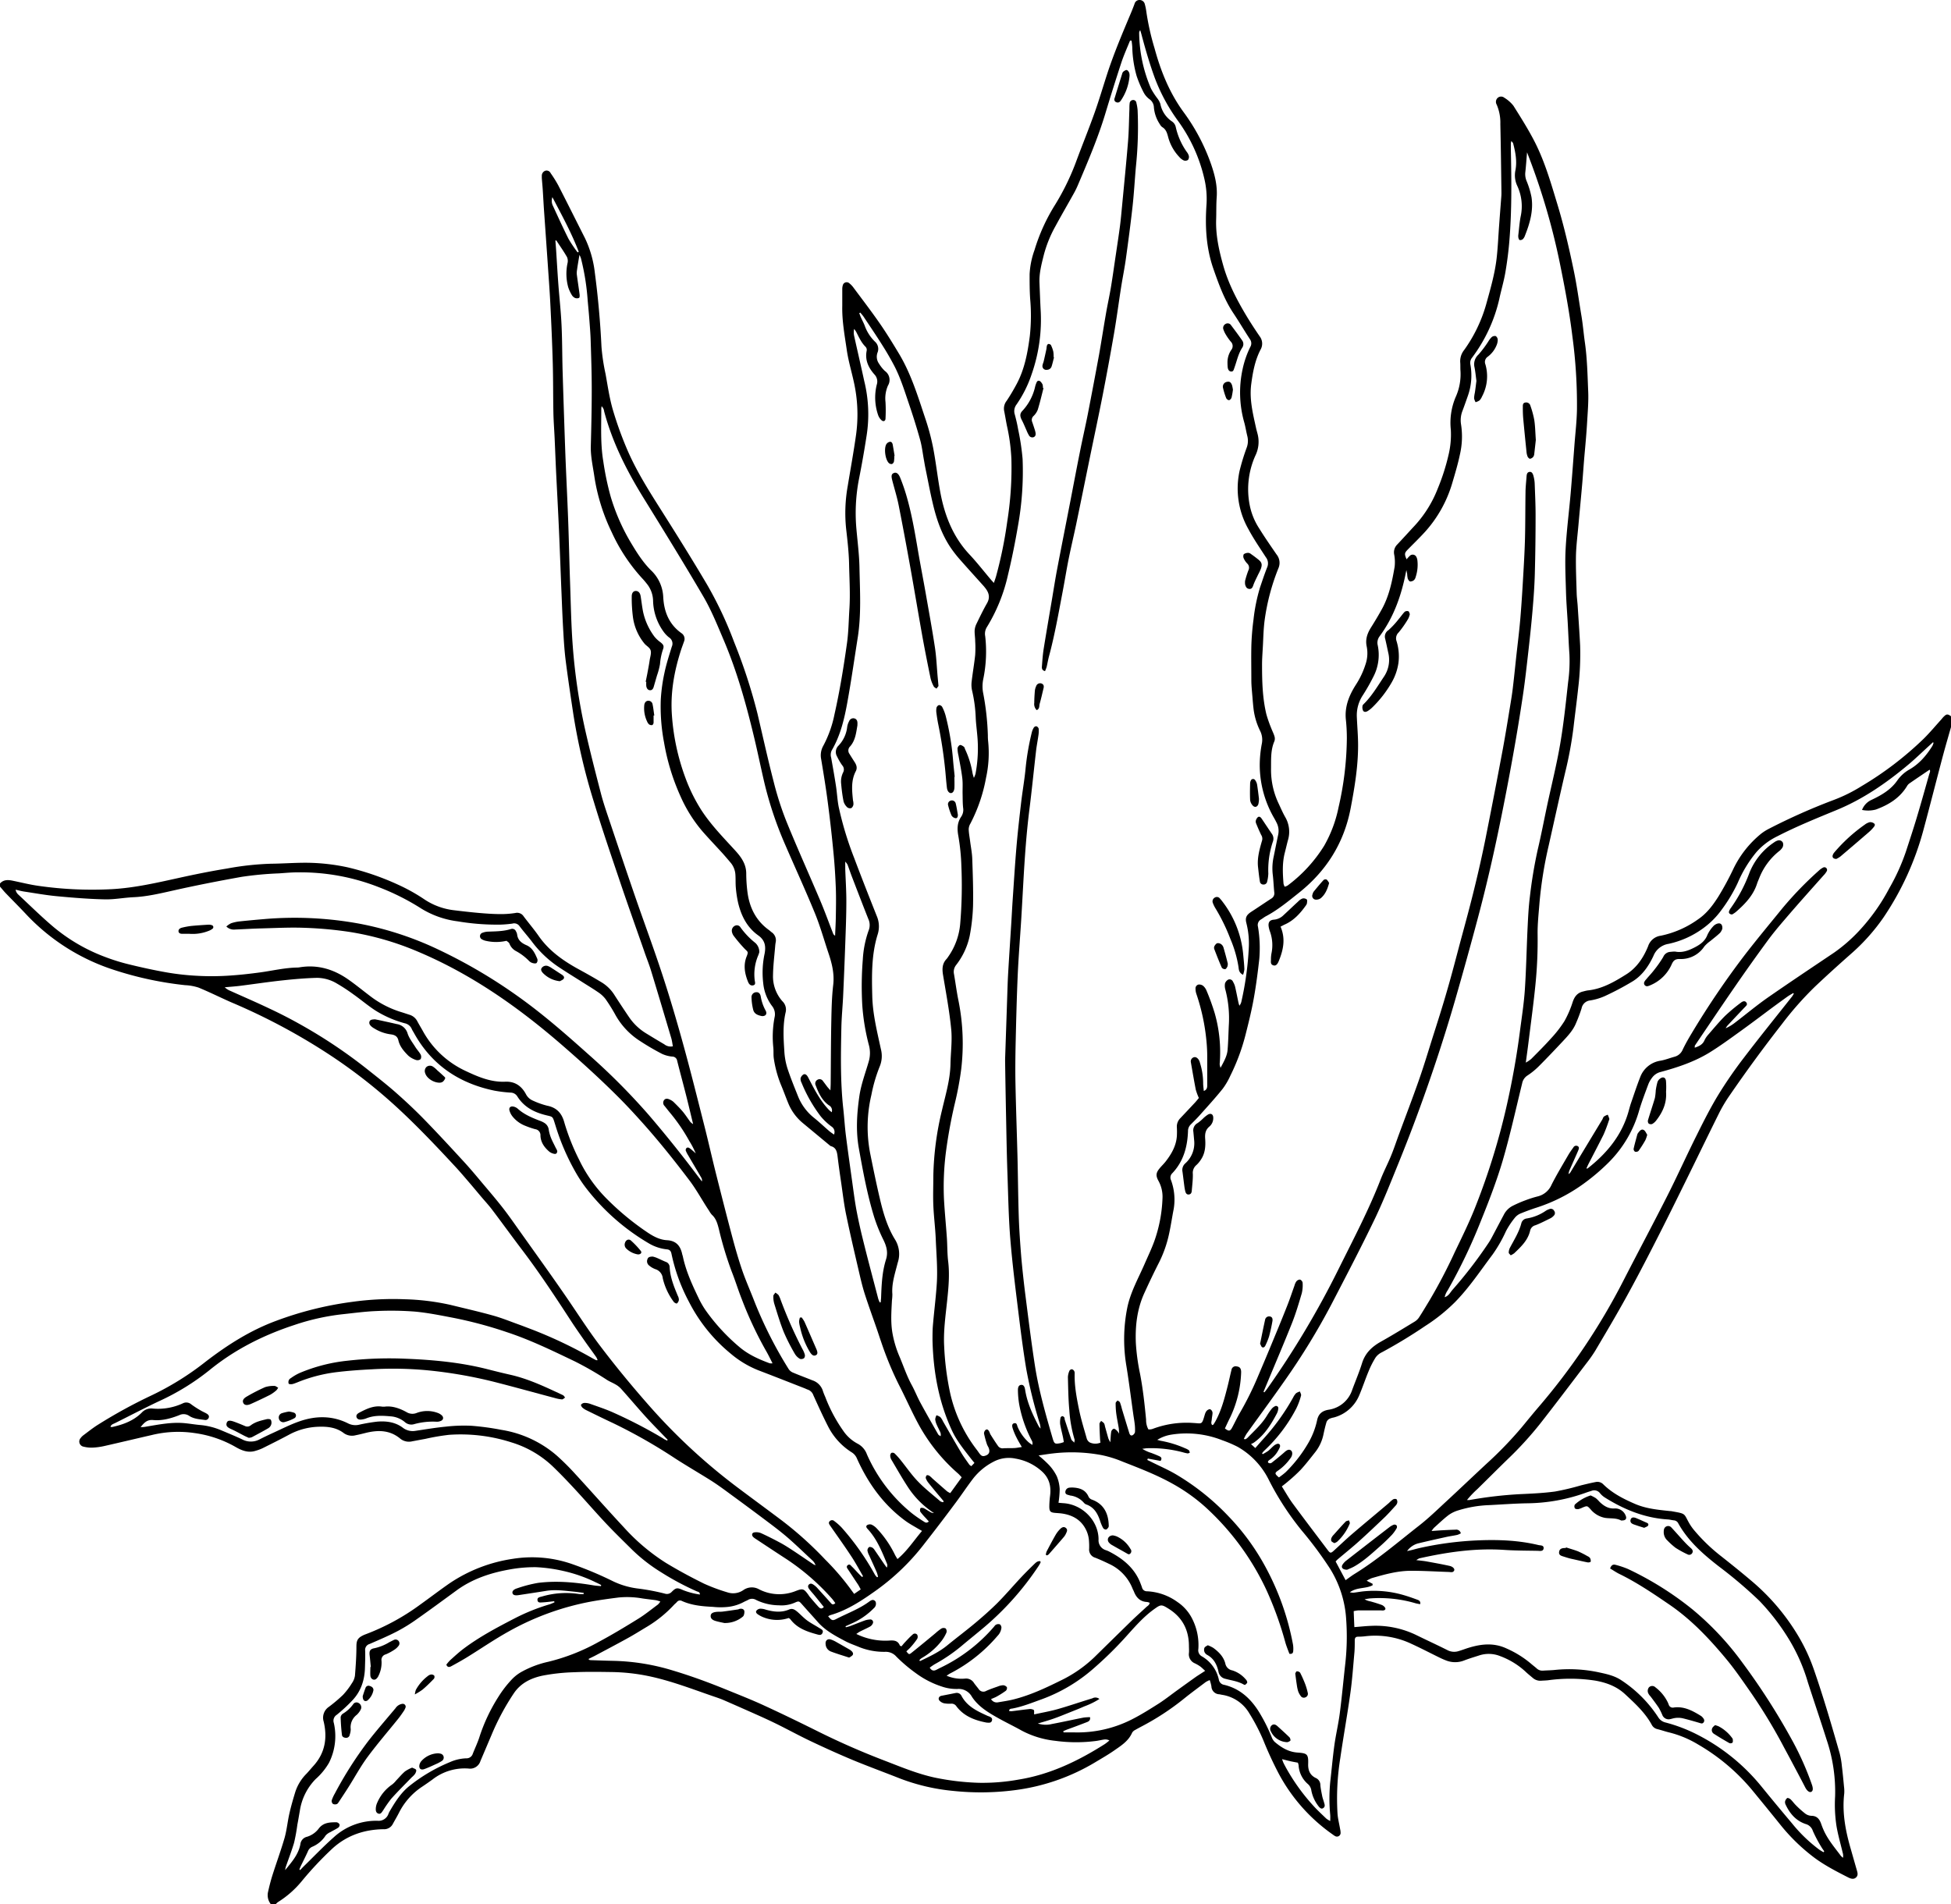 <svg xmlns="http://www.w3.org/2000/svg" id="Layer_1" data-name="Layer 1" viewBox="0 0 800 780.81"><title>SONS Decor Flower 18</title><path d="M111,780.81a5.93,5.93,0,0,1-1.09-4.95c.5-2.25,1.06-4.49,1.75-6.69,1.62-5.14,3.49-10.2,5-15.38.94-3.29,1.24-6.75,2-10.09.68-3,1.55-6,2.44-8.9a18.76,18.76,0,0,1,4.59-7.44c1-1.07,1.94-2.22,2.93-3.31,4.71-5.26,5.67-11.42,4.1-18.07a5.36,5.36,0,0,1,2.16-6.05,61.22,61.22,0,0,0,5.77-4.88,30.57,30.57,0,0,0,3.67-4.83,7.06,7.06,0,0,0,1.23-3.09c.32-4,.59-7.94.6-11.91,0-2.08.32-3.28,2.2-4.31a11,11,0,0,1,1.52-.7,93.09,93.09,0,0,0,22.61-12.32c4-2.86,7.88-5.84,11.91-8.63a62.72,62.72,0,0,1,25.83-10,49.94,49.94,0,0,1,24.82,2.3,148.34,148.34,0,0,1,15.68,6.57,32.84,32.84,0,0,0,11,3.32,89.19,89.19,0,0,1,10.93,2.08,2.66,2.66,0,0,0,2.8-.75c1.75-1.75,2.27-1.76,4.62-.71a30,30,0,0,0,6.92,1.82c0-1.08-.77-1.11-1.28-1.31a112.06,112.06,0,0,1-14.62-7.82,68.45,68.45,0,0,1-12.82-10.17c-3.39-3.35-6.8-6.68-10.05-10.15-4.27-4.56-8.34-9.28-12.58-13.85-3-3.24-6.05-6.43-9.24-9.48a42.51,42.51,0,0,0-16.58-9.58,68,68,0,0,0-25.7-3.13,90.54,90.54,0,0,0-9.72,1.66c-1.79.32-3.58.67-5.37,1a5.67,5.67,0,0,1-4.79-1c-4.23-3.59-9-3.72-14.1-2.49-1.42.35-2.85.72-4.3,1a5.8,5.8,0,0,1-4.82-.83c-3.21-2.49-7-2.8-10.79-2.64a27.16,27.16,0,0,0-11.83,3.31c-3.58,1.92-7.22,3.73-10.85,5.54a18.88,18.88,0,0,1-2.75,1c-3.1,1-5.86-.2-8.39-1.68a46.6,46.6,0,0,0-16.61-5.59,45.68,45.68,0,0,0-17.51.79c-6.55,1.5-13.09,3.07-19.64,4.55a27.56,27.56,0,0,1-4.79.63,12.67,12.67,0,0,1-3.52-.38,2.14,2.14,0,0,1-1.26-3.57,5.55,5.55,0,0,1,1.19-1.18c2-1.49,4-3.1,6.14-4.41a208.37,208.37,0,0,1,21.55-11.8,117.16,117.16,0,0,0,22.59-14.08c8.76-6.71,18-12.6,28.44-16.49a141.88,141.88,0,0,1,31.3-7.85,121.48,121.48,0,0,1,21.8-1.08,97,97,0,0,1,18.73,2.33c5.76,1.42,11.57,2.73,17.29,4.33,3.63,1,7.14,2.45,10.7,3.72,1.77.64,3.53,1.34,5.3,2a183.65,183.65,0,0,1,24.82,11.81c.49.27,1,.54,1.49.78a2.19,2.19,0,0,0,.62,0,5.84,5.84,0,0,0-.54-1.23c-1.61-2.29-3.28-4.53-4.88-6.83-1.92-2.75-3.85-5.51-5.68-8.33-6.38-9.81-12.82-19.58-19.91-28.91-4.11-5.41-8.08-10.92-12.18-16.33-1.43-1.9-3.06-3.65-4.6-5.47s-3.13-3.75-4.73-5.61c-1.91-2.22-3.8-4.46-5.79-6.61-7.42-8-14.94-15.95-22.94-23.4a216.46,216.46,0,0,0-30.14-23.48,253.39,253.39,0,0,0-38.95-20.6C90.22,409,85.9,406.84,81.43,405a20.78,20.78,0,0,0-5.54-1A141.84,141.84,0,0,1,46.6,397.7a85.28,85.28,0,0,1-36.1-23c-2.68-2.85-5.46-5.62-8.18-8.45-.81-.85-1.55-1.78-2.32-2.67V362.3c1.47-1.64,3.32-1.53,5.23-1.13,3.5.71,7,1.61,10.5,2.1a154.67,154.67,0,0,0,30.19,1.36c9.34-.53,18.41-2.63,27.5-4.63,6.56-1.45,13.16-2.78,19.79-3.85a118.06,118.06,0,0,1,17.92-1.95c5.11-.05,10.22-.47,15.33-.39a82.77,82.77,0,0,1,16,1.85,108.92,108.92,0,0,1,21,7.24A74.33,74.33,0,0,1,174.29,369a27.52,27.52,0,0,0,11.93,4.28c3.34.41,6.68.79,10,1.09,2.79.24,5.59.45,8.38.48a38.32,38.32,0,0,0,6.69-.44,3.16,3.16,0,0,1,3.43,1.38c2,2.67,4.21,5.25,6.13,8,4.19,6.05,10,10.15,16.29,13.61,3.2,1.74,6.38,3.53,9.49,5.41a16,16,0,0,1,5.12,4.92q3,4.67,6.13,9.29a22.83,22.83,0,0,0,7.1,6.77c2.45,1.5,4.91,3,7.38,4.44a4.21,4.21,0,0,0,3.55.84c-.22-1.14-.34-2.24-.64-3.28-2.75-9.26-5.5-18.52-8.32-27.76-.86-2.81-2-5.54-2.92-8.32-3.35-9.58-6.77-19.13-10-28.75-3.63-10.74-7.3-21.47-10.58-32.32a252.89,252.89,0,0,1-8.32-35.54c-1.1-7.27-2.19-14.54-3.13-21.83-.51-4-.78-7.95-1-11.94-.32-5.24-.53-10.5-.74-15.75-.37-8.74-.67-17.5-1.06-26.24-.35-8-.79-15.95-1.18-23.93-.22-4.61-.39-9.22-.6-13.83-.16-3.43-.43-6.85-.5-10.28-.14-6.79-.07-13.58-.26-20.37-.23-8.12-.59-16.24-1-24.35-.27-5.53-.7-11-1.07-16.58-.5-7.19-1-14.39-1.51-21.59-.2-2.86-.34-5.73-.53-8.6-.08-1.33-.22-2.65-.32-4a11.8,11.8,0,0,1-.06-1.68A2.16,2.16,0,0,1,223.65,70a1.83,1.83,0,0,1,2.13,1,49.36,49.36,0,0,1,3.13,5c3.71,7.23,7.33,14.5,11,21.76a44.58,44.58,0,0,1,4,14.08q2,15.09,2.72,30.33a82.29,82.29,0,0,0,1.68,11.2c.87,4.83,1.57,9.71,2.91,14.41a145.66,145.66,0,0,0,5.63,15.81c3.55,8.49,8.37,16.3,13.29,24.07C276.89,218.32,283.6,229,290,239.86a155.62,155.62,0,0,1,11,23.38,225.27,225.27,0,0,1,9.58,29.33c2.2,9.34,4.25,18.71,6.66,28a127.1,127.1,0,0,0,5.19,16.19c4.42,10.89,9.27,21.62,13.86,32.45,1.88,4.44,3.52,9,5.28,13.49a1.66,1.66,0,0,0,.86,1c.1-2.61.27-5.21.3-7.82.06-3.86.14-7.72,0-11.57-.19-4.82-.48-9.65-.95-14.45q-1-10.56-2.38-21.08c-.76-5.83-1.72-11.64-2.68-17.44a7.91,7.91,0,0,1,.84-5.46,46.7,46.7,0,0,0,4.63-13c2.16-9.58,3.73-19.25,5.09-28.95.66-4.64.71-9.36,1-14,.42-6.29,0-12.59-.12-18.88-.12-4.75-.67-9.5-1.21-14.22a62.78,62.78,0,0,1,.63-17.37c1.15-7,2.42-13.93,3.41-20.92a60.85,60.85,0,0,0-.34-19.23c-.94-5.32-2.66-10.45-3.43-15.78-.87-6-2-12-1.85-18.16,0-2.24,0-4.49,0-6.73a5.45,5.45,0,0,1,.22-1.66,1.63,1.63,0,0,1,2.68-.81,9.06,9.06,0,0,1,1.73,1.82c3.59,4.83,7.27,9.62,10.7,14.57,2.78,4,5.35,8.2,7.87,12.39,5,8.3,7.78,17.5,10.82,26.59a95.06,95.06,0,0,1,3.22,12c1.21,6.25,1.87,12.61,3.06,18.86,1.8,9.36,5.27,18,11.95,25.07,3,3.21,5.72,6.71,8.57,10.08.35.42.72.81,1.34,1.5.35-1,.63-1.8.86-2.56A174.44,174.44,0,0,0,413,214a140.47,140.47,0,0,0,1.72-25.75,78.18,78.18,0,0,0-1.85-13.72c-.4-2-.71-4-1.12-6a5.15,5.15,0,0,1,1-4.13c1.48-2.2,2.83-4.51,4.09-6.85,3.3-6.15,4.54-12.9,5.43-19.72a77.65,77.65,0,0,0,.14-15.32c-.22-3.36-.23-6.73-.22-10.09a33.89,33.89,0,0,1,2-9.85,76.28,76.28,0,0,1,8.5-18.68,100.09,100.09,0,0,0,8.9-18.51c2.3-6.17,4.77-12.27,7-18.47,2-5.54,3.64-11.18,5.46-16.76,2.77-8.46,6.25-16.64,9.7-24.84.51-1.22,1-2.47,1.46-3.71A2.07,2.07,0,0,1,467.35,0a2.19,2.19,0,0,1,2.09,1.77A20,20,0,0,1,470,4.45a103.27,103.27,0,0,0,3.42,15.36c2.55,9.39,6.15,18.32,11.95,26.23a80.78,80.78,0,0,1,11.23,21.3c1.51,4.37,2.65,8.85,2.3,13.58-.22,3-.12,6-.22,9-.23,6.53,1.17,12.8,2.92,19,2.18,7.7,5.9,14.67,10,21.44q2.37,3.84,4.93,7.57a4.92,4.92,0,0,1,.32,5.51c-2.27,4.42-3.15,9.22-3.79,14.11-.79,6.07.63,11.84,1.91,17.65.21,1,.47,1.9.72,2.85a12.86,12.86,0,0,1-.93,8.79,33.64,33.64,0,0,0-2.14,21.17,27.21,27.21,0,0,0,3.8,8.83c2.21,3.57,4.6,7,7,10.5a5.47,5.47,0,0,1,.8,5.66,89,89,0,0,0-5.7,21.64c-.45,3.53-.5,7.12-.7,10.68-.14,2.51-.34,5-.32,7.55,0,6.72.19,13.45,1.76,20a51.78,51.78,0,0,0,2,5.74c.41,1.12,1,2.18,1.32,3.31a3.21,3.21,0,0,1,0,2c-1.64,3.74-1.34,7.66-1.4,11.58a32.17,32.17,0,0,0,3.21,14.22c.86,1.84,1.66,3.72,2.68,5.47a12,12,0,0,1,1,9.53c-.43,1.62-.8,3.26-1.22,4.89-1.11,4.21-.89,8.48-.55,12.75a5.39,5.39,0,0,0,.47,1.26,4.54,4.54,0,0,0,1.17-.45A59.25,59.25,0,0,0,543,346.78a52.9,52.9,0,0,0,5.86-15.68,129.93,129.93,0,0,0,3.41-28.32,71.9,71.9,0,0,0-.41-7.76c-.52-5.31,1.34-9.88,4.12-14.23a34.2,34.2,0,0,0,3.94-8.33,14.06,14.06,0,0,0,.51-7.26c-.67-3,.23-5.48,1.78-7.94s3-4.89,4.39-7.4c3-5.41,4.23-11.39,5.26-17.4a16.83,16.83,0,0,0-.17-5,4.53,4.53,0,0,1,1.14-4.06c2.41-2.54,4.74-5.14,7.13-7.7a48,48,0,0,0,9.53-15.21,87.56,87.56,0,0,0,4.58-14.39,35.76,35.76,0,0,0,.84-9.8,27,27,0,0,1,2-13.52,22.56,22.56,0,0,0,1.94-10.87c-.07-1,0-2.11-.08-3.15a7.38,7.38,0,0,1,1.61-5.24,60.18,60.18,0,0,0,8.94-18.44c1.79-6.48,3.7-12.94,4.42-19.65.48-4.45.66-8.94,1-13.41.25-3.49.53-7,.79-10.47.07-.84.14-1.68.13-2.52-.13-9.38-.24-18.77-.45-28.15a18.7,18.7,0,0,0-1.51-8,2.22,2.22,0,0,1,.4-2.73,2.1,2.1,0,0,1,2.73-.08,14,14,0,0,1,3.74,3.29c3.14,5,6.31,10,8.93,15.2,4.06,8.08,6.54,16.78,9.16,25.42,2.68,8.85,4.76,17.86,6.64,26.9,1.29,6.16,2.12,12.42,3.16,18.63.59,3.52.88,7.08,1.37,10.6,1,6.82,1.12,13.68,1.41,20.52.17,4.17-.21,8.37-.45,12.55s-.62,8.39-1,12.58-.65,8.37-1,12.56c-.5,5.72-1.06,11.43-1.57,17.15-.36,4.05-.88,8.1-1,12.15-.1,5.24.14,10.49.29,15.73.05,1.75.31,3.49.42,5.24.34,5.37.73,10.75,1,16.13a116.34,116.34,0,0,1-.79,17.4c-.58,5.43-1.32,10.84-1.94,16.27a161.14,161.14,0,0,1-3.4,18.36c-2.34,10-4.53,20.07-6.79,30.11a166.88,166.88,0,0,0-3.77,23.62c-.33,4.25-.81,8.51-.75,12.77a180.31,180.31,0,0,1-.85,20.13c-.78,7.94-1.87,15.84-2.85,23.76-.33,2.7-.71,5.39-1.14,8.62a14.82,14.82,0,0,0,2.2-1.48c2.76-2.79,5.55-5.54,8.15-8.46a47.78,47.78,0,0,0,5.52-7.12,42,42,0,0,0,3.38-7.87c.78-2.27,2-3.78,4.42-4.28a16,16,0,0,1,1.63-.38c6-.59,11.05-3.56,16-6.67,4.25-2.7,7-6.89,8.86-11.49a6.29,6.29,0,0,1,5.15-4.28A40.08,40.08,0,0,0,696.29,377c3.58-2.43,6.09-5.8,8.33-9.34a120.33,120.33,0,0,0,6-11.05,42,42,0,0,1,11.57-14.76,20.39,20.39,0,0,1,3.18-2A251,251,0,0,1,752.05,328a64,64,0,0,0,11.27-5.61,136.75,136.75,0,0,0,25.51-19.48c2.53-2.51,4.82-5.26,7.22-7.91.33-.37.6-.78,1-1.13,1.13-1.13,1.61-1.13,3-.11V298c-1.12,3.94-2.28,7.88-3.34,11.84-2.7,10.15-5.27,20.34-8,30.46a118.9,118.9,0,0,1-16.43,36,81,81,0,0,1-13.27,14.84c-5,4.41-9.93,8.87-14.76,13.44a135.59,135.59,0,0,0-13.61,15.42q-11,14.08-21.13,28.81a61.32,61.32,0,0,0-4.36,7.18c-4.49,9-8.83,18-13.26,27s-8.86,18-13.41,26.88c-3.85,7.55-7.77,15.07-11.87,22.49s-8.29,14.45-12.53,21.63a56.93,56.93,0,0,1-3.63,5.15c-6.24,8.19-12.44,16.42-18.79,24.53a144.3,144.3,0,0,1-13.45,14.74c-4.17,4.05-8.27,8.17-12.42,12.24a39.66,39.66,0,0,0-4.26,4.48,6.49,6.49,0,0,0,1.08,0A169.11,169.11,0,0,1,623,612.74c4.89-.22,9.8-.44,14.64-1.09a103.42,103.42,0,0,0,10.61-2.52c2-.49,4.08-1,6.14-1.39a3.36,3.36,0,0,1,3.07,1c3.77,3.69,8.35,6,13.16,8.07,4.54,1.91,9.34,2.34,14.15,2.86.35,0,.7.05,1,.12,5.62,1,4.62.83,6.85,4.79a21,21,0,0,0,2.31,3.24,71.84,71.84,0,0,0,10.26,9.92c4.68,3.69,9.33,7.42,13.85,11.29a89,89,0,0,1,17.76,20.91,74.76,74.76,0,0,1,7.07,15c3.9,11.25,7.22,22.67,10.49,34.11a33.46,33.46,0,0,1,.89,5.17c.34,2.78.61,5.57.87,8.36a14.39,14.39,0,0,1,.1,2.93c-.88,7.45.4,14.66,2.41,21.78q1.35,4.75,2.71,9.49c.32,1.09.72,2.24-.29,3.15s-2.17.47-3.15,0c-5.31-2.71-10.64-5.44-15.3-9.17a77.82,77.82,0,0,1-12.38-12.23c-3.77-4.7-7.58-9.35-11.39-14a82.73,82.73,0,0,0-22.47-19.11,43,43,0,0,0-11.77-4.94c-1.71-.4-3.36-1-5.06-1.41a3.43,3.43,0,0,1-2.24-1.77c-2.73-5-6.9-8.79-11-12.6-3.41-3.15-7.57-4.68-12.07-5.49a67.15,67.15,0,0,0-19.46-.16c-.9.1-1.82.11-2.73.18a4.66,4.66,0,0,1-3.5-1.13c-1-.85-2.06-1.68-3-2.59a31.4,31.4,0,0,0-10.33-6.34,12.56,12.56,0,0,0-8.65-.31c-2,.65-4,1.23-6,2a10.09,10.09,0,0,1-7.58.07c-.92-.35-1.82-.75-2.7-1.18-3.89-1.9-7.74-3.92-11.69-5.72a34.73,34.73,0,0,0-19-3,24.66,24.66,0,0,1-2.72.15c-1,0-1.34.53-1.35,1.47,0,1.82,0,3.65-.18,5.46-.49,5.44-.87,10.9-1.63,16.3-1.24,8.88-2.84,17.7-4.12,26.57a104,104,0,0,0-1.13,22.84c.16,2.08.7,4.14,1.05,6.21a7.17,7.17,0,0,1,.21,1.65,1.5,1.5,0,0,1-2.29,1.25,6,6,0,0,1-.87-.58,71.72,71.72,0,0,1-22.25-25.08,150.51,150.51,0,0,1-6.32-13.72,78.82,78.82,0,0,0-5.74-11A15.69,15.69,0,0,0,501,695c-.34-.06-.68-.16-1-.2a3.33,3.33,0,0,1-3.26-3.23,17.73,17.73,0,0,0-.69-2.59,10.06,10.06,0,0,0-1.64.8c-3,2.27-6.08,4.51-9,6.88a105.6,105.6,0,0,1-17.19,11.27c-.93.49-1.88,1-2.77,1.51a3,3,0,0,0-1.22,1.1c-1.52,3.5-4.62,5.39-7.53,7.42-2.3,1.59-4.74,3-7.13,4.43a85,85,0,0,1-33.87,11.78,107.84,107.84,0,0,1-24.75.26,82.51,82.51,0,0,1-22-5.13c-6.31-2.5-12.69-4.83-19-7.43-5.69-2.37-11.31-4.91-16.88-7.54-4.68-2.2-9.24-4.68-13.87-7-2.32-1.15-4.67-2.25-7-3.31q-7.66-3.43-15.35-6.78c-1.6-.7-3.27-1.23-4.92-1.8-8.66-3-17.23-6.3-26.24-8.15a80.11,80.11,0,0,0-14.81-1.61c-5.18-.08-10.38-.16-15.55.08a79.8,79.8,0,0,0-12.93,1.41c-4.61,1-8.8,2.95-11.68,7.19a99.24,99.24,0,0,0-9.2,17.18c-1.51,3.54-3,7.07-4.52,10.63a4.42,4.42,0,0,1-4.9,3.08,21.43,21.43,0,0,0-14.74,4.48q-2.12,1.54-4.31,3a27.65,27.65,0,0,0-9.4,10.56c-.79,1.56-1.69,3.06-2.53,4.6a4,4,0,0,1-3.88,2.24c-7.81.13-14.86,2.45-20.77,7.77a139.85,139.85,0,0,0-12.81,13.63A40,40,0,0,1,114,780a5.64,5.64,0,0,0-.88.82ZM464,16.67l-.64,0c-1.21,3-2.57,6-3.59,9.11Q456.32,36.32,453.11,47c-3,9.81-7,19.19-11,28.61A35.44,35.44,0,0,1,440.49,79c-2.55,4.59-5.2,9.13-7.7,13.75A50.23,50.23,0,0,0,428,104.59c-.93,3.74-1.93,7.47-1.77,11.37.15,3.64.28,7.28.47,10.92A67.66,67.66,0,0,1,423,153.53a48.6,48.6,0,0,1-6.18,12.35,4.46,4.46,0,0,0-.7,4.13c.53,2,1,3.94,1.34,5.94a100,100,0,0,1,1.85,12.23,126.61,126.61,0,0,1-1.92,27.62c-1.15,6.69-2.48,13.35-4.07,19.95a69.86,69.86,0,0,1-8.72,21.52,5.17,5.17,0,0,0-.62,3.62,55.66,55.66,0,0,1-.79,17.56,14.81,14.81,0,0,0-.12,5.39,108.64,108.64,0,0,1,2,17.72,21.26,21.26,0,0,0,.12,2.52,47,47,0,0,1-.86,14.84,65.85,65.85,0,0,1-6.42,18.81,4.86,4.86,0,0,0-.7,2.36c.06,1.67.39,3.33.6,5,.3,2.36.78,4.72.86,7.09.22,6.44.46,12.89.32,19.33a79.43,79.43,0,0,1-1.37,12.29,29.38,29.38,0,0,1-5.54,11.91,4.45,4.45,0,0,0-.91,3.68c.65,3.72,1.12,7.48,1.89,11.18a89.31,89.31,0,0,1,1.09,27.82,131.25,131.25,0,0,1-2.6,14,200.5,200.5,0,0,0-3.67,20,112.08,112.08,0,0,0-.81,19.29c.29,5.31.82,10.61,1.19,15.92.22,3.22.14,6.46.53,9.65.66,5.49.14,10.93-.44,16.36-.65,6.2-1.55,12.36-1.19,18.63A116,116,0,0,0,389.34,570a59.36,59.36,0,0,0,11.25,24.62c.52.66.94,1.41,1.51,2a1.63,1.63,0,0,0,1.23.51c2.23-.4,2.87-1.67,1.93-3.7a8.48,8.48,0,0,1-.56-1.13,43.54,43.54,0,0,1-1.21-4.44,1.91,1.91,0,0,1,.73-1.53c.68-.43,1.14.22,1.44.8.19.37.28.8.5,1.15,1,1.59,2,3.17,3.1,4.72a2.27,2.27,0,0,0,2.21.91c1.4-.09,2.81,0,4.2-.08,1,0,2-.25,3.33-.42-.85-1.49-1.55-2.61-2.12-3.78a25.34,25.34,0,0,1-1.62-3.85c-.21-.71-.53-1.86.6-2.13s1.14.83,1.42,1.51a18.21,18.21,0,0,0,4.48,6.28,12.34,12.34,0,0,0,1.56,1.08,2.35,2.35,0,0,0-.17-1.63,51.72,51.72,0,0,1-5.2-14.81,36.77,36.77,0,0,1-.55-5.84c-.06-1.53.44-2.22,1.29-2.32s1.42.44,1.66,2c.82,5.35,3.09,10.15,5.53,14.89a5.63,5.63,0,0,0,.78,1,7.47,7.47,0,0,0-.4-2.32,188.57,188.57,0,0,1-5.47-22.22c-1.11-6.7-2-13.43-2.84-20.18-1.32-10.84-2.74-21.68-3.64-32.55-.76-9.14-.89-18.32-1.22-27.48-.24-6.65-.36-13.3-.49-19.95q-.27-12.93-.46-25.85c0-.34,0-.7,0-1q.44-12.69.86-25.38c.11-3.15.19-6.3.37-9.45.41-7.06.88-14.11,1.32-21.17.19-3.08.34-6.15.55-9.23.5-7.26.94-14.53,1.56-21.79.52-6.07,1.21-12.13,1.92-18.18.52-4.45,1.3-8.87,1.76-13.33a104.49,104.49,0,0,1,2.64-15.51,6.86,6.86,0,0,1,.83-1.9,1.21,1.21,0,0,1,1.05-.48,1.49,1.49,0,0,1,.91,1,11.2,11.2,0,0,1-.11,2.71c-.31,2.22-.76,4.42-1,6.65-.92,7.93-1.7,15.87-2.7,23.79-1.25,9.88-1.92,19.8-2.48,29.73-.29,5.11-.56,10.21-.87,15.32-.48,7.69-1.11,15.38-1.45,23.07-.4,9.24-.63,18.49-.84,27.73-.12,5.53-.18,11.07-.07,16.6.2,10,.57,20,.83,30.05.2,8.33.26,16.68.54,25,.19,5.32.58,10.64,1,15.94q.75,8.37,1.83,16.71c1.19,9.38,2.36,18.76,3.81,28.1,1.57,10,4.39,19.81,7.22,29.56.69,2.35.94,2.45,3.28,2a13.11,13.11,0,0,0,1.32-.43c-.13-.76-.23-1.43-.37-2.1-.38-1.78-.87-3.54-1.15-5.33a8.76,8.76,0,0,1,.2-2.69,1,1,0,0,1,.77-.51,1.25,1.25,0,0,1,.77.57c.14.21.06.55.14.81.89,2.72,1.76,5.45,2.7,8.15.15.41.64.7,1.24,1.33.06-.76.18-1,.1-1.28a53.86,53.86,0,0,1-2.16-12.19c-.41-4.45-.45-8.94-.57-13.42a7.26,7.26,0,0,1,.65-2.62,1.21,1.21,0,0,1,1-.58,1.53,1.53,0,0,1,.91.7,1.81,1.81,0,0,1,.21,1c-.14,5.09.82,10.06,1.83,15,.8,3.9,2,7.72,3.08,11.55a2.85,2.85,0,0,0,1.28,1.76,5.37,5.37,0,0,0,4.38.08c-.06-.56-.15-1.1-.17-1.65-.1-2-.21-4-.22-6.08,0-.39.43-.78.66-1.17a6.58,6.58,0,0,1,1.19.94,3.46,3.46,0,0,1,.37,1.19c.47,1.69.93,3.38,1.42,5.06a11.41,11.41,0,0,0,.81,1.56c.13-1.79.15-3.09.37-4.36a1.73,1.73,0,0,1,1-1.18c.35-.09.9.4,1.3.73a7.85,7.85,0,0,1,.93,1.3c-.07-1.12-.07-1.75-.16-2.36-.32-1.94-.73-3.86-1-5.8a32.23,32.23,0,0,1-.26-4.39c0-.37.51-.73.78-1.09.36.27.89.48,1,.84a23.08,23.08,0,0,1,.78,2.61q1.49,4.92,3,9.84c.19.64.56,1.31,1.31,1a2,2,0,0,0,1.06-1.33,19.22,19.22,0,0,0-.15-3.55c-.14-1.25-.38-2.5-.55-3.74-.94-6.59-1.75-13.19-2.82-19.76a65.93,65.93,0,0,1,.33-23.81c1.3-6.48,4.56-12.17,7.15-18.12,1.34-3.08,2.8-6.11,3.95-9.26a58.49,58.49,0,0,0,3.36-17.47,13.51,13.51,0,0,0-1.64-7.29c-1.16-2.1-1.06-3.31.45-5.12.8-1,1.73-1.84,2.5-2.84,2.39-3.08,4.3-6.4,4.59-10.4a32.7,32.7,0,0,0,0-3.57,4.84,4.84,0,0,1,1.3-3.66q3.1-3.27,6.19-6.58c.59-.65,1.13-1.35,1.53-1.83a24.12,24.12,0,0,1-1.27-3.43c-.72-3.71-1.35-7.43-2-11.16a1.79,1.79,0,0,1,1.1-2.07c.91-.33,1.62.28,2.12,1a4.76,4.76,0,0,1,.53,1.36,27.89,27.89,0,0,1,1.28,8.27c0,1,.16,2,.26,3.17,1.41-.56,1.41-1.56,1.41-2.54,0-3.86,0-7.71,0-11.57,0-2-.1-4.06-.29-6.08a84.29,84.29,0,0,0-4.18-19.68,6.53,6.53,0,0,1-.33-2.06,1.6,1.6,0,0,1,1.26-1.73,2.67,2.67,0,0,1,1.87.54,5.23,5.23,0,0,1,1.42,2.05,91.79,91.79,0,0,1,3.35,9.28,58.32,58.32,0,0,1,2,20.75,6,6,0,0,0,.36,1.54c1.42-2.65,2.68-4.84,2.89-7.38.27-3.28.34-6.58.49-9.86A46.39,46.39,0,0,0,502.5,406a5.85,5.85,0,0,1-.2-2.68,2.74,2.74,0,0,1,1.39-1.62,1.5,1.5,0,0,1,1.9.9,7.91,7.91,0,0,1,.83,1.92c.51,2.17.92,4.37,1.39,6.56.1.46.26.9.39,1.35a4,4,0,0,0,.87-1.89,127.7,127.7,0,0,0,3-22,33.94,33.94,0,0,0-1-10c-.56-2.17,0-3.29,1.92-4.57,2.76-1.79,5.48-3.65,8.24-5.44a2.47,2.47,0,0,0,1.28-2.61c-.26-2.44-.33-4.9-.63-7.33a22.42,22.42,0,0,1,.39-7.31c.62-3,1.2-6,1.85-9a7.4,7.4,0,0,0-.75-5.08c-.34-.69-.71-1.37-1.08-2a43.58,43.58,0,0,1-5.74-21.27,47.49,47.49,0,0,1,.82-8.75,8.21,8.21,0,0,0-.65-5.44,28,28,0,0,1-2.68-8.81c-.22-1.8-.36-3.62-.51-5.43-.17-2.09-.4-4.19-.42-6.28,0-4.77-.1-9.53,0-14.29a103.87,103.87,0,0,1,.89-10.87,72.1,72.1,0,0,1,2.67-13.16c.94-2.77,1.86-5.56,2.94-8.28a4.07,4.07,0,0,0-.55-4.11c-2.43-3.76-5-7.49-7.1-11.42a33.81,33.81,0,0,1-3.63-24.18,89,89,0,0,1,2.83-9.22,8,8,0,0,0,.33-4.73c-.51-2-.79-4-1.35-5.94a44.94,44.94,0,0,1-.62-21.62,38.85,38.85,0,0,1,3.15-9.11,2.87,2.87,0,0,0-.11-3.14c-2.3-3.51-4.43-7.14-6.76-10.63-3.79-5.66-6.06-12-8.27-18.33-3-8.62-3.44-17.57-2.79-26.56a36.19,36.19,0,0,0-.92-10.41,65.24,65.24,0,0,0-10.84-23.73,74.47,74.47,0,0,1-9.53-17.7c-2.08-5.74-3.78-11.58-5.34-17.47-.17-.65-.37-1.28-.56-1.92a1.62,1.62,0,0,0-.44,1.15,58.91,58.91,0,0,0,4.89,22.85,31.24,31.24,0,0,0,2.5,3.85,8,8,0,0,1,1.3,2.35,11.19,11.19,0,0,0,4.73,7.18,3.72,3.72,0,0,1,1.6,2.37,28.24,28.24,0,0,0,4.48,10.12,4.62,4.62,0,0,1,.87,1.65,2.08,2.08,0,0,1-.36,1.67,1.93,1.93,0,0,1-1.71.21,5.36,5.36,0,0,1-1.81-1.39,18.9,18.9,0,0,1-4.59-8.16c-.44-1.68-.87-3.22-2.49-4.16a3.46,3.46,0,0,1-.92-1.13A14.62,14.62,0,0,1,473.15,44a4.22,4.22,0,0,0-1.82-3.32,8.24,8.24,0,0,1-2.5-3,46,46,0,0,1-2.77-6.56,47.46,47.46,0,0,1-1.78-11.8C464.23,18.43,464.12,17.55,464,16.67Zm38.25,569.1c1.63,1.26,2.15,1.2,3-.38,1.07-2,2-4,3.13-5.95a128.9,128.9,0,0,0,7.38-14.84c1.56-3.67,3.12-7.34,4.64-11,2.48-6,5-12,7.39-18.08,1.09-2.73,2-5.53,3-8.3a5.54,5.54,0,0,1,.76-1.71,2,2,0,0,1,1.5-.78,1.72,1.72,0,0,1,1.08,1.27,14.35,14.35,0,0,1-.34,4.35c-1.18,4-2.38,8.07-3.92,12-3.28,8.26-6.78,16.43-10.19,24.63l-1.59,3.79.37.2c.37-.46.75-.91,1.09-1.39a366.73,366.73,0,0,0,29.36-49.23c6-12.1,12.32-24.07,17.22-36.7,1.19-3.06,2.71-6,4-9.05s2.25-6,3.37-9.05c2.83-7.68,5.77-15.33,8.47-23.06,2-5.74,3.75-11.58,5.58-17.39,2-6.27,4-12.53,5.81-18.85,2-6.86,3.77-13.77,5.61-20.66,2-7.37,4-14.72,5.79-22.12q2.37-9.68,4.35-19.46,3.7-18.54,7.17-37.12c1-5.5,1.91-11,2.81-16.56.49-3,1-5.95,1.32-8.93.56-4.66,1-9.33,1.53-14s1.13-9.6,1.52-14.41c.5-6.07.86-12.15,1.21-18.24.28-4.82.54-9.65.66-14.47.14-6.09.1-12.17.2-18.25,0-2.17.26-4.34.42-6.51.06-.84.14-1.83,1.2-2s1.46.92,1.68,1.79a14.36,14.36,0,0,1,.46,2.9c.16,4.41.38,8.82.37,13.23,0,7.91-.1,15.83-.31,23.73-.13,4.83-.47,9.66-.88,14.47-.48,5.72-1.09,11.43-1.73,17.13-.7,6.12-1.36,12.26-2.27,18.35q-1.89,12.67-4.17,25.28-2.43,13.55-5.19,27c-2.7,13.24-5.73,26.4-9.22,39.46q-4.41,16.53-9.15,33c-2.19,7.6-4.54,15.15-7,22.67q-3.8,11.57-8,23c-2.66,7.29-5.48,14.54-8.4,21.74-3.14,7.71-6.19,15.49-9.81,23-5.59,11.6-11.56,23-17.5,34.46a282.41,282.41,0,0,1-19.3,31.54c-5.09,7.29-10.38,14.45-15.56,21.68a18.06,18.06,0,0,0-1.15,2.16c.46.06.63.13.72.08a4,4,0,0,0,.85-.61c2.71-2.82,5.66-5.44,7.77-8.81a31.27,31.27,0,0,1,2-2.93,4.08,4.08,0,0,1,1.42-1.16.92.92,0,0,1,1.37,1,5.52,5.52,0,0,1-.59,2c-2.41,4.55-5.11,8.88-9.43,11.92a11.6,11.6,0,0,1-1.16.6l1.76,1.62c1.19-1.36,2.24-2.57,3.31-3.75a90.36,90.36,0,0,0,12.22-17,6.73,6.73,0,0,1,1.18-1.72,5.37,5.37,0,0,1,1.59-.72c.17.55.6,1.19.46,1.66a27.68,27.68,0,0,1-1.95,5.29A64.12,64.12,0,0,1,518.29,595a7.6,7.6,0,0,0-.8,1l.29.33A24.06,24.06,0,0,0,520,595c.77-.6,1.42-1.36,2.17-2a4.39,4.39,0,0,1,1.41-.86c.93-.3,1.52.32,1.24,1.26a8.45,8.45,0,0,1-.64,1.32,10.84,10.84,0,0,1-3.67,4c-.4.29-.87.73-.37,1.18a1.26,1.26,0,0,0,1.23,0c1.82-1.41,3.61-2.86,5.33-4.38,1-.93,1.85-1.27,2.57-.78s.83,1.69.15,2.87a5.88,5.88,0,0,1-.36.51,20.38,20.38,0,0,1-4.89,4.87c-1.58,1.05-1.53,1.38.25,2.88a31.33,31.33,0,0,0,2.73-2.12,56.08,56.08,0,0,0,9.46-12.26,31.78,31.78,0,0,0,3.49-9.2c.57-2.53,2.1-3.74,4.61-4.17a12,12,0,0,0,9.78-8.23c1.34-3.61,2.85-7.17,4-10.84,1.29-4.21,4.11-6.83,7.8-8.89,4.64-2.6,9.17-5.39,13.72-8.15a5.69,5.69,0,0,0,1.82-1.7c1.46-2.23,2.8-4.52,4.19-6.79a214.18,214.18,0,0,0,10.44-19.91c2.9-6.06,5.9-12.1,8.37-18.34a281.13,281.13,0,0,0,13.13-42.5c2.21-9.92,4-19.91,5.3-30,.73-5.63,1.62-11.25,2-16.9.57-8.6.72-17.22,1.14-25.83.2-4.13.41-8.27.93-12.36a187.75,187.75,0,0,1,3.21-19.26c1.42-6,2.56-12,3.85-18.07,1.8-8.42,3.91-16.78,5.36-25.26s2.32-16.93,3.26-25.42a61.92,61.92,0,0,0,.53-11.31c-.31-4.33-.46-8.67-.7-13-.24-4.19-.59-8.39-.71-12.59-.16-5.87-.47-11.77-.15-17.64.4-7.61,1.4-15.19,2.06-22.8.58-6.76,1.07-13.54,1.59-20.32.37-4.74.93-9.49,1-14.24a209.93,209.93,0,0,0-1.9-30c-1.26-10.29-3.2-20.48-5.28-30.63a276.11,276.11,0,0,0-12.23-41.9c-.33-.88-.67-1.76-1.06-2.78-.25,3-.43,5.66-.73,8.36a7.31,7.31,0,0,0,.56,3.45,34.3,34.3,0,0,1,2,6.61c.83,5.5-.68,10.69-2.69,15.76a3.85,3.85,0,0,1-.85,1.42,1.7,1.7,0,0,1-1.28.38c-.25,0-.49-.62-.57-1a4.11,4.11,0,0,1,0-1.26c.29-2.43.46-4.89.92-7.29a19.8,19.8,0,0,0-1.39-12.71,10.12,10.12,0,0,1-.73-6.37c.71-3.76,0-7.39-.94-11-.08-.31-.4-.56-.76-1-.09.58-.17.85-.18,1.12,0,.77,0,1.54,0,2.31.26,12.48.42,25-.6,37.4-.35,4.39-.92,8.78-1.66,13.13-.63,3.64-1.71,7.21-2.48,10.84a63.56,63.56,0,0,1-11.26,24.19,3.32,3.32,0,0,0-.58,2.76,25.07,25.07,0,0,1-1.13,13c-.7,2-1.4,4-2.13,5.93a10.54,10.54,0,0,0-.58,5.58,32.52,32.52,0,0,1-.47,12.32c-.84,4-2,7.87-3.15,11.75A51.45,51.45,0,0,1,584.42,218c-2.3,2.53-4.78,4.92-7.18,7.37-1.35,1.38-1.42,1.83-.47,4a15.66,15.66,0,0,1,1.27-1.39,1.68,1.68,0,0,1,2.79.53,3.94,3.94,0,0,1,.38,1.4,15.9,15.9,0,0,1-.7,6.64,2.86,2.86,0,0,1-.65,1.29,2.4,2.4,0,0,1-1.61.62c-.39-.05-.82-.7-1-1.18a9.38,9.38,0,0,1-.24-1.87c-.09-.55-.23-1.09-.34-1.64-1.85,9.88-5,19.08-10.95,27.14a4.38,4.38,0,0,0-.78,3.74,19.36,19.36,0,0,1-1.79,12.86,82.25,82.25,0,0,1-4.25,7.48,14.92,14.92,0,0,0-2.53,9.14c.16,3.85.51,7.69.51,11.54,0,8.72-1.43,17.28-3.06,25.82-2.73,14.27-10,25.74-21.28,34.69-4.32,3.44-8.61,7-13.53,9.6-.67.36-1.27.87-1.93,1.26a2.63,2.63,0,0,0-1.25,3,53,53,0,0,1,.54,13.19c-.61,5.43-1.3,10.86-2.27,16.23-.87,4.87-2.06,9.7-3.28,14.51a84.25,84.25,0,0,1-6.3,17.11,28.8,28.8,0,0,1-3.16,5.41c-3,3.75-6.3,7.34-9.51,10.95-1.16,1.31-2.43,2.52-3.66,3.77a3.67,3.67,0,0,0-1.05,2.64c-.23,6.47-1.86,12.45-6.46,17.29a2.43,2.43,0,0,0-.51,2.82,23.23,23.23,0,0,1,1.11,11.78c-.67,3.37-1.15,6.77-1.88,10.12a48.85,48.85,0,0,1-4.14,11.86c-2.1,4.12-4.09,8.29-6,12.49-3,6.52-3.8,13.48-3.51,20.53a86.43,86.43,0,0,0,1.69,12.48c1.22,6.27,1.9,12.6,2.51,18.94a8.06,8.06,0,0,0,.93,4,7.11,7.11,0,0,0,.94,0,4.41,4.41,0,0,0,1-.26,39.29,39.29,0,0,1,16.51-2.36c3.61.18,3.44.89,4.68-3.38.33-1.12.82-2.09,2.11-2.29a1.75,1.75,0,0,1,1.05,1.93c-.06.76-.24,1.52-.29,2.28s-.48,1.61.19,2.32c.23-.09.41-.1.47-.2.31-.46.61-.93.88-1.42,2.47-4.54,3.73-9.49,5-14.46.54-2.17,1-4.37,1.54-6.54a1.72,1.72,0,0,1,2.18-1.43c1.29.15,1.84.9,1.78,2.58a46.31,46.31,0,0,1-4.45,18.24C503.71,582.66,503,584.23,502.28,585.77ZM228.1,98.58l-.37.08c.1,1.23.2,2.45.29,3.68.3,4.61.56,9.23.9,13.84.42,5.66,1.06,11.3,1.33,17,.31,6.36.26,12.74.45,19.11q.5,16.5,1.09,33c.34,9.24.83,18.47,1.17,27.71.32,8.47.48,16.95.78,25.43.32,8.89.45,17.8,1.13,26.66a240.16,240.16,0,0,0,5,33.86c2,8.88,4.26,17.69,6.55,26.5.95,3.65,2.18,7.23,3.39,10.82,3.54,10.55,7.08,21.11,10.71,31.63s7.62,21.22,11.12,31.93c3.12,9.51,5.95,19.13,8.6,28.77,3.09,11.2,5.89,22.48,8.75,33.74,1.56,6.18,2.95,12.39,4.5,18.57,2.22,8.82,4.46,17.64,6.8,26.44,1.22,4.59,2.54,9.18,4.08,13.68,1.46,4.23,3.3,8.32,4.91,12.51a171.79,171.79,0,0,0,14.11,27.9,3.85,3.85,0,0,0,1.7,1.41c2.64,1.12,5.34,2.11,8,3.19a6.66,6.66,0,0,1,4.37,4.47,23.24,23.24,0,0,0,.93,2.34,62.64,62.64,0,0,0,7.37,13.88A16.39,16.39,0,0,0,351.6,592a8,8,0,0,1,3.88,4.42,64.42,64.42,0,0,0,18.45,24.16,53.91,53.91,0,0,0,4.83,3.35c.55.37,1.18.85,2.1,0l-1.16-1.3a28,28,0,0,1-2.32-2.68,1.75,1.75,0,0,1,.08-1.49c.07-.17.92-.15,1.29,0,1.06.54,2,1.23,3.08,1.8a3.92,3.92,0,0,0,1.15.23,36.43,36.43,0,0,1-10.25-10c-2.56-3.83-4.83-7.87-7.19-11.84a3.54,3.54,0,0,1-.5-1.58,1.6,1.6,0,0,1,.45-1.25,1.38,1.38,0,0,1,1.3.17,29,29,0,0,1,2.52,2.79c2.34,2.89,4.45,6,7,8.64,2.86,3,6.13,5.52,9.25,8.23a3.17,3.17,0,0,0,1.16.38l.25-.37-1.14-1.38c-1.7-2-3.43-4.07-5.09-6.14a6.86,6.86,0,0,1-1.14-2A1.54,1.54,0,0,1,380,605c.13-.15.78,0,1.08.18a10.12,10.12,0,0,1,1.25,1.12c2,1.76,4,3.52,6,5.26a8.64,8.64,0,0,0,1.32.74l4.69-6.49c-.53-.56-.91-1-1.37-1.44a73.31,73.31,0,0,1-16.07-19.81c-3-5.46-5.47-11.19-8.33-16.72a136.08,136.08,0,0,1-7.28-17.64c-.6-1.71-1.15-3.45-1.74-5.16-1.6-4.63-3.28-9.23-4.79-13.88-.87-2.66-1.56-5.38-2.19-8.1-1.88-8.11-3.8-16.21-5.49-24.36-1-4.66-1.53-9.4-2.22-14.1-.52-3.46-1-6.93-1.42-10.4-.24-1.86-.57-3.62-2.76-4.19a1.59,1.59,0,0,1-.51-.36l-10.85-9a20.66,20.66,0,0,1-6-8c-1.08-2.58-2-5.22-3.1-7.8a46.85,46.85,0,0,1-2.91-10.7c-.24-1.51-.06-3.09-.22-4.62a42.55,42.55,0,0,1,.52-12.34,5.38,5.38,0,0,0-1.08-4.7,18.58,18.58,0,0,1-3.57-9.29,36.92,36.92,0,0,1,.56-12.1c.59-3.11.16-5.54-2.62-7.52-4.62-3.29-7-8.09-8.27-13.49a46.85,46.85,0,0,1-.9-6c-.16-1.74-.06-3.5-.17-5.24a8.42,8.42,0,0,0-1.79-4.86q-1.67-2-3.44-4c-2.73-3-5.54-5.94-8.23-9A58.26,58.26,0,0,1,279,326.47a90.39,90.39,0,0,1-6.71-22,78.35,78.35,0,0,1-1.34-17.55,70.58,70.58,0,0,1,1.51-11c.75-3.62,1.91-7.17,3-10.71a3,3,0,0,0-1.13-3.82,11.55,11.55,0,0,1-2.3-2.43,22.5,22.5,0,0,1-4.24-12.77,11.51,11.51,0,0,0-2.66-6.92c-.61-.77-1.24-1.52-1.92-2.23a72.64,72.64,0,0,1-12.42-18.88,80,80,0,0,1-7.08-22.78c-.6-4.15-1.57-8.25-1.45-12.5.2-7.71.38-15.41.38-23.11,0-6.73-.23-13.45-.44-20.17-.09-2.94-.34-5.87-.56-8.8-.19-2.51-.43-5-.66-7.54a97.39,97.39,0,0,0-2.78-17.39,14.2,14.2,0,0,0-.59-1.36c-.4,2.36-.75,4.27-1,6.19a6.91,6.91,0,0,0-.09,1.87c.35,2.71.78,5.4,1.13,8.1.07.51.06,1.34-.21,1.49a2.16,2.16,0,0,1-1.71,0,3.07,3.07,0,0,1-1.32-1.28A15.17,15.17,0,0,1,233,117.8a20.86,20.86,0,0,1-.31-9.78,4,4,0,0,0-.18-2.58C231.17,103.08,229.59,100.86,228.1,98.58ZM399.34,319a11.64,11.64,0,0,0,.66-1.66,56.17,56.17,0,0,0,.7-16.11c-.2-2.3-.51-4.59-.61-6.9a57.69,57.69,0,0,0-1.46-11,10.89,10.89,0,0,1-.22-3.73c.42-3.68,1.07-7.34,1.46-11a44.57,44.57,0,0,0,0-5.66c0-1.47-.28-2.94-.22-4.4a7.31,7.31,0,0,1,.77-2.76c1.37-2.83,2.74-5.67,4.3-8.4,1.37-2.4.78-4.39-.79-6.34-.22-.27-.43-.55-.67-.81-3.18-3.55-6.39-7.07-9.54-10.65a51,51,0,0,1-3.76-4.78c-3.86-5.64-6-12-7.53-18.59-1.13-4.76-2-9.58-3-14.38-.21-1-.37-2.07-.56-3.1-.52-2.83-.83-5.7-1.6-8.45-1.39-5-2.95-9.94-4.62-14.84-1.85-5.43-3.54-10.94-6.26-16q-2.13-4-4.55-7.81c-2.51-4-5.12-7.84-7.72-11.75-.4-.6-.91-1.13-1.37-1.69l-.41.25c.24.62.46,1.25.73,1.85.52,1.15,1.14,2.26,1.57,3.44a17.11,17.11,0,0,0,4.07,6.31,4,4,0,0,1,1.11,4.56,4.91,4.91,0,0,0,.66,4.6,14.65,14.65,0,0,0,2.36,2.93,4.46,4.46,0,0,1,1.26,6,13.21,13.21,0,0,0-1,6.78,62.78,62.78,0,0,1,0,6.72c0,1-.83,1.4-1.58.75a5.16,5.16,0,0,1-1.39-2,22,22,0,0,1-.62-12.62,4.15,4.15,0,0,0-.93-4.18c-2.45-2.75-4-5.92-3.19-9.81a1.86,1.86,0,0,0-.42-1.5c-1.81-1.76-2.77-4-3.9-6.19a9.75,9.75,0,0,0-.83-1.19,6.56,6.56,0,0,0,0,2.86c1.35,6.14,2.79,12.27,4.12,18.43a57,57,0,0,1,.88,23.15q-1.32,8.51-3,17a73,73,0,0,0-1.06,20.71c.46,5.22,1.14,10.45,1.24,15.69.19,9.58.79,19.2-.71,28.74-1.4,8.86-2.66,17.73-4.26,26.55-1.23,6.82-2.83,13.59-6.39,19.68a4.19,4.19,0,0,0-.25,3c.7,3.93,1.4,7.85,2,11.79.43,2.84.55,5.73,1.12,8.53a137,137,0,0,0,6.27,20.69c3,8,6.14,15.94,9.29,23.88a10.79,10.79,0,0,1,.41,7.55c-2.6,8.3-2.44,16.85-2.23,25.41.19,7.41,2,14.55,3.55,21.73a11.2,11.2,0,0,1-.47,7A62.8,62.8,0,0,0,357.31,449a56.91,56.91,0,0,0-.54,23.78c1.3,6.45,2.62,12.9,4.14,19.3,1.33,5.6,3,11.17,6,16.08a11.22,11.22,0,0,1,1.21,9.61c-.11.41-.22.82-.32,1.22-1,3.85-2.21,7.68-1.89,11.75a19.51,19.51,0,0,1-.17,2.52c-.23,4.4-.56,8.81.17,13.21a43.41,43.41,0,0,0,2.92,9.83c1.66,3.92,3,8,5.05,11.73,1.27,2.33,2.24,4.83,3.51,7.17,2.36,4.37,4.84,8.68,7.3,13,.19.33.65.52,1,.77a2.62,2.62,0,0,0-.17-1.73c-.45-1-1-2-1.42-3a7.23,7.23,0,0,1-.62-2.21,4.86,4.86,0,0,1,.52-1.65,5.37,5.37,0,0,1,1.58.75,7.79,7.79,0,0,1,1.11,1.77c2.53,4.36,5,8.74,7.6,13.07,1,1.62,2.11,3.14,3.2,4.69a4,4,0,0,0,.8.59l1.28-1.33c-.57-.7-1-1.22-1.44-1.77-2.83-3.66-5.79-7.24-7.76-11.47-5.46-11.76-7.69-24.23-8-37.11,0-1.75,0-3.5.1-5.24.47-6,1.28-12,1.66-18s-.17-12-.42-18c-.19-4.69-.8-9.35-1-14-.17-4.05,0-8.11,0-12.17a123.12,123.12,0,0,1,3.53-26.81c1.44-6.26,3.36-12.44,3.5-19,.09-4.76.76-9.56.3-14.26-.72-7.44-2.12-14.83-3.34-22.21-.42-2.49-.39-4.74,1.47-6.66a7.73,7.73,0,0,0,.62-.85,27.55,27.55,0,0,0,4.93-13.46,185.22,185.22,0,0,0,.49-23.68,87,87,0,0,0-1.3-12.72c-.48-2.79-.37-5.27,1.24-7.62a5,5,0,0,0,.78-3.58c-.21-1.88-.18-3.78-.22-5.67-.05-2.16.13-4.34-.12-6.47-.37-3.13-1-6.21-1.57-9.32a14.46,14.46,0,0,1-.4-2.9,1.89,1.89,0,0,1,.95-1.41c.41-.14,1.11.29,1.56.62s.43.71.6,1.09a37.31,37.31,0,0,1,3.05,9.8A18.73,18.73,0,0,0,399.34,319ZM316.77,559.07c-1-2-1.87-3.78-2.88-5.5a155.35,155.35,0,0,1-9.77-20.92c-1.47-3.71-2.62-7.54-4.1-11.24a146.27,146.27,0,0,1-5.27-17.47c-.55-2.1-1.1-4.21-2.82-5.76a8.2,8.2,0,0,1-1.09-1.54c-2.81-4.18-5.15-8.64-8.21-12.67-6-7.93-12.22-15.72-18.84-23.15-3.27-3.66-6.59-7.27-10.05-10.74-7.48-7.49-15.31-14.6-23.31-21.54-17.89-15.51-37.06-29-59-38.26a118.92,118.92,0,0,0-28-8.1,160.68,160.68,0,0,0-18.6-1.7c-5.94-.23-11.9.1-17.85.25-3.5.08-7,.32-10.5.45a4.41,4.41,0,0,1-3.67-1.24,9.3,9.3,0,0,1,1.89-1.3,16,16,0,0,1,3.47-.78c3.55-.38,7.11-.7,10.67-1a146.77,146.77,0,0,1,38.92,2A133,133,0,0,1,180,389.52a212.4,212.4,0,0,1,32.21,18.94c10.2,7.23,19.59,15.44,28.89,23.76a270,270,0,0,1,24.77,24.83q10.29,12,19.75,24.57l2.18,2.87a2,2,0,0,0-.21-1.49c-1.79-3.09-3.62-6.15-5.42-9.24a10.72,10.72,0,0,1-1-2,1.26,1.26,0,0,1,.41-1.05,1,1,0,0,1,.95,0,8,8,0,0,1,1.31,1c.5.42,1,.87,1.45,1.3A33.36,33.36,0,0,0,282.7,468a73.92,73.92,0,0,0-7.91-11.62c-.77-.91-1.49-1.86-2.24-2.79a1.85,1.85,0,0,1-.22-2.49c.71-.84,1.67-.52,2.5-.1a5.6,5.6,0,0,1,1.4.93c1.28,1.28,2.59,2.55,3.75,3.94s2.06,2.84,3.11,4.24a7.44,7.44,0,0,0,1.12.88c-1-4.13-1.87-7.86-2.81-11.58-1.22-4.81-2.53-9.61-3.74-14.43a2,2,0,0,0-2-1.69,12.8,12.8,0,0,1-4.21-1.12,101,101,0,0,1-8.89-5.19,30.06,30.06,0,0,1-10.07-10.53,69.71,69.71,0,0,0-4.19-6.75,12.43,12.43,0,0,0-3.08-2.83c-2.3-1.59-4.71-3-7.07-4.53-3.19-2-6.43-4-9.56-6.11A44.92,44.92,0,0,1,218,386c-1.62-2.11-3.4-4.09-5-6.24a2.66,2.66,0,0,0-2.92-1c-1.59.21-3.2.36-4.8.41a96.63,96.63,0,0,1-17.58-1.34,37.29,37.29,0,0,1-14.95-5.24,96.43,96.43,0,0,0-17.21-8.69,87.82,87.82,0,0,0-33.65-6.16c-2.51,0-5,.25-7.54.42a139.36,139.36,0,0,0-15.26,1.42c-9.45,1.69-18.85,3.53-28.21,5.64-5.32,1.19-10.64,2.46-16.14,2.71-4,.18-8,1-11.93.88-6.5-.15-13-.68-19.49-1.29-4.53-.43-9-1.24-13.51-1.92-1.15-.18-2.28-.5-3.41-.75a3.49,3.49,0,0,0,1,1.9c4.88,4.54,9.61,9.24,14.7,13.52A72.58,72.58,0,0,0,43,392.39a81.38,81.38,0,0,0,10,3.11c5.16,1.26,10.36,2.4,15.59,3.31a104.37,104.37,0,0,0,12.1,1.34,107.42,107.42,0,0,0,12.17,0c4.61-.26,9.21-.76,13.79-1.38,5.13-.7,10.19-1.94,15.4-2a7.2,7.2,0,0,0,1-.12c7.26-1.15,13.75.84,19.66,4.95,3,2.09,5.81,4.4,8.71,6.6a40.29,40.29,0,0,0,12.95,6.8c1.21.36,2.4.78,3.6,1.16a5.28,5.28,0,0,1,3.14,2.63c.69,1.29,1.46,2.55,2.18,3.83A38.44,38.44,0,0,0,190.54,439c5.27,2.5,10.61,4.85,16.64,4.59,3.94-.17,6.65,1.72,8.46,5.07a5.69,5.69,0,0,0,2.86,2.68,32.68,32.68,0,0,0,5.9,2.1c3.94.78,6,3.15,7,6.87a90.53,90.53,0,0,0,6.12,15.39,58.33,58.33,0,0,0,11.37,16,110.31,110.31,0,0,0,16.34,13.52c2.54,1.73,5.19,3.19,8.26,3.37,3.83.21,5.55,2.39,6.26,5.8.06.28.18.53.24.81,1.24,5.94,3.73,11.43,6.34,16.86a37.71,37.71,0,0,0,2.89,5.11,80.2,80.2,0,0,0,13.89,15.15c3.7,3.16,8,5.08,12.5,6.74A4.25,4.25,0,0,0,316.77,559.07Zm61.3,68.74-1.75-1c-1.67-1-3.42-1.94-5-3.09-9.06-6.62-15.36-15.43-19.92-25.57a5.35,5.35,0,0,0-2.08-2.52,27,27,0,0,1-9.8-10.74c-2.13-4.17-4.06-8.45-6-12.72a3.69,3.69,0,0,0-2.26-2.3c-.53-.17-1-.44-1.55-.64-6.13-2.39-12.25-4.82-18.4-7.16a40.62,40.62,0,0,1-11.67-6.95,66.57,66.57,0,0,1-17.15-21.29,74.09,74.09,0,0,1-7.15-19.65c-.22-1.13-.7-1.73-1.88-1.84a18.12,18.12,0,0,1-7.15-2.31,89.76,89.76,0,0,1-25.79-22.56,56,56,0,0,1-4.11-6.09,93.65,93.65,0,0,1-8.62-19.77c-1.36-4.28-.8-3.44-4.66-4.48-4.58-1.23-8.43-3.4-11-7.51a3.29,3.29,0,0,0-2.78-1.56,55.2,55.2,0,0,1-6.67-.81c-14.4-3-25.65-10.5-32.88-23.55-.34-.62-.75-1.2-1-1.83a4,4,0,0,0-2.83-2.24A44.36,44.36,0,0,1,154,414.43c-3.11-2-5.94-4.44-9-6.6a76.66,76.66,0,0,0-6.84-4.49A16.1,16.1,0,0,0,130,401c-4.75.12-9.51.54-14.24,1.05-5.77.62-11.52,1.49-17.28,2.22-2.1.26-4.22.4-6.33.6a7.31,7.31,0,0,0,2.33,1.48c5.3,2.39,10.63,4.68,15.87,7.18,4.3,2,8.56,4.19,12.71,6.52a205.87,205.87,0,0,1,28.06,18.84c3.78,3,7.61,6,11.23,9.19,3.93,3.47,7.78,7.07,11.45,10.83,5.52,5.66,10.89,11.48,16.25,17.31,2.55,2.77,5,5.68,7.4,8.56,2.93,3.48,5.9,6.93,8.7,10.52,2.54,3.25,4.88,6.66,7.27,10,6.17,8.68,12.4,17.32,18.44,26.09,4.57,6.63,8.88,13.42,13.72,19.87,6.78,9,14,17.73,21.46,26.15a240.93,240.93,0,0,0,35,32.29c6.22,4.68,12.5,9.27,18.71,13.95a146.76,146.76,0,0,1,17.62,15.9,103.28,103.28,0,0,1,10.16,11.75c.51.73,1.05,1.44,1.71,2.34l2.7-1.86c-.45-.8-.75-1.43-1.12-2-1.34-2-2.7-4.09-4.06-6.13-.4-.59-.9-1.23-.12-1.82s1.19.12,1.61.53c1.05,1,2,2.13,3.05,3.19.39.4.8.78,1.21,1.17l.38-.34c-1.64-2.82-3.17-5.71-5-8.43-2.73-4.16-5.64-8.19-8.47-12.28-.4-.58-.87-1.21-.18-1.87a1.33,1.33,0,0,1,1.9,0,22.74,22.74,0,0,1,3,2.66,106,106,0,0,1,13.65,19.36,6.1,6.1,0,0,0,.86,1l.39-.2a13.94,13.94,0,0,0-.48-1.71c-1-2.37-2.12-4.72-3.17-7.09a6.53,6.53,0,0,1-.7-2,1.76,1.76,0,0,1,.65-1.36c.27-.2.95,0,1.33.18a3.18,3.18,0,0,1,1,1.06c1.28,1.84,2.52,3.7,3.79,5.55.36.54.76,1.06,1.14,1.6a1.81,1.81,0,0,0,.14-1.51c-2.09-5-4.05-10-7.76-14.1-.48-.52-1.14-1.17-.48-1.77a2.16,2.16,0,0,1,1.91-.23,7,7,0,0,1,2.16,1.61A42.68,42.68,0,0,1,367,637.65c.27.53.59,1,1,1.7C372,636,374.69,631.79,378.07,627.81ZM735.54,407.55l-.22-.32c-.81.49-1.65.94-2.41,1.48-2.51,1.8-5,3.62-7.47,5.45-4,3-8,6-12,8.88s-8.26,6-12.61,8.68c-6.15,3.73-12.94,6-19.86,7.87a6.14,6.14,0,0,0-3.57,2.4,11.13,11.13,0,0,0-1.47,2.54c-1.31,3.54-2.67,7.07-3.75,10.68a48.91,48.91,0,0,1-12.29,21.22A85.31,85.31,0,0,1,649,485.68a68.56,68.56,0,0,1-18.67,9.46c-2.26.72-4.5,1.54-6.7,2.44a5.94,5.94,0,0,0-2.37,1.68,34,34,0,0,0-3.71,5.55,57.6,57.6,0,0,1-5.52,9.65c-5,6.64-9.61,13.63-15.49,19.6a72.42,72.42,0,0,1-12.11,9.69,204.51,204.51,0,0,1-17.77,10.79,6.81,6.81,0,0,0-2.57,2.1,36.34,36.34,0,0,0-2.86,5.59c-1.38,3.29-2.49,6.7-3.9,10a15.59,15.59,0,0,1-10.42,9.06,7.4,7.4,0,0,0-1.8.55,2.67,2.67,0,0,0-1.17,1.3c-.51,1.67-.9,3.38-1.26,5.09a17.4,17.4,0,0,1-3.44,7.35c-1.92,2.42-3.8,4.87-5.88,7.14a64.43,64.43,0,0,1-5.08,4.68c-.81.72-1.69,1.37-2.67,2.16,1.57,2.48,2.9,4.88,4.51,7.06,4.7,6.38,9.5,12.67,14.27,19,1.07,1.41,1.31,1.41,2.63.2,2.53-2.31,5-4.69,7.62-6.92,4.94-4.24,10-8.4,14.94-12.6a12.62,12.62,0,0,1,1.57-1.38,1.72,1.72,0,0,1,1.48-.13,1.87,1.87,0,0,1,.3,1.49,2.65,2.65,0,0,1-.75,1.24c-1.36,1.5-2.69,3-4.15,4.45-3.59,3.43-7.2,6.86-10.89,10.18-2.75,2.47-5.65,4.79-8.47,7.18-.32.26-.6.56-1,1l4.09,7.68c1.35-.95,2.45-1.81,3.63-2.54,9.44-5.83,17.84-13.07,26.55-19.88,3.91-3.06,7.49-6.55,11.14-9.92,5.56-5.14,11-10.34,16.57-15.51A157.48,157.48,0,0,0,624,585.29c2.18-2.65,4.34-5.31,6.57-7.92a265,265,0,0,0,35-52c6-11.72,12.21-23.33,18.16-35.08,4.13-8.18,7.89-16.56,12-24.77,2.8-5.64,5.65-11.29,8.92-16.66a178,178,0,0,1,10.51-15.21c6.45-8.47,13.16-16.75,19.76-25.11C735.11,408.2,735.32,407.87,735.54,407.55ZM555.35,667.25c2.54-.19,4.68-.44,6.83-.51a38.28,38.28,0,0,1,18.35,3.67c4.27,2.1,8.6,4.08,12.86,6.22a6,6,0,0,0,4.65.48c1-.3,2-.65,3-1,5.58-1.87,11.14-2.72,16.77-.07a41.16,41.16,0,0,1,9.79,6.06c.79.7,1.64,1.33,2.41,2a3.41,3.41,0,0,0,2.69,1c1.6-.11,3.22-.12,4.82-.28a58.1,58.1,0,0,1,18.18,1c3.08.66,6.16,1.33,8.88,3.07a52.28,52.28,0,0,1,15.36,15.32,4.79,4.79,0,0,0,2.94,2.14,64.36,64.36,0,0,1,12.93,4.91,81.61,81.61,0,0,1,26.6,21.52q6.11,7.5,12.34,14.88a61.81,61.81,0,0,0,11.14,10.78c.58.41,1.21.75,1.82,1.13l.32-.4a18.35,18.35,0,0,1-1.13-1.64,55.81,55.81,0,0,1-3.53-6.65,4.28,4.28,0,0,0-2.94-2.87c-3.89-1.29-6.4-4.13-8.13-7.73a2.66,2.66,0,0,1-.36-1.4,2.57,2.57,0,0,1,.88-1.51c.24-.17,1,.16,1.37.48.81.76,1.45,1.71,2.25,2.49a39.42,39.42,0,0,0,3.74,3.35,4.51,4.51,0,0,0,2.5.94c2.33,0,3.38,1.33,4.07,3.27A32.1,32.1,0,0,0,748,751c1.76,3.7,4.41,6.8,6.84,10.06a5.51,5.51,0,0,0,.88.78,4.51,4.51,0,0,0-.14-2.1c-.87-3.68-1.94-7.32-2.55-11a58.44,58.44,0,0,1-.55-12.13A66.54,66.54,0,0,0,749,713.43c-2.49-7.87-5.16-15.69-7.69-23.54A74,74,0,0,0,734,673a91.32,91.32,0,0,0-12.57-16.52,183.68,183.68,0,0,0-16.65-14.14c-6.42-5-12.56-10.35-16.6-17.62a2.19,2.19,0,0,0-1.81-1.25c-.83-.08-1.65-.32-2.48-.37-9.41-.58-17.83-4-25.72-8.93a8.12,8.12,0,0,1-2.05-1.78,3,3,0,0,0-3.57-1c-.81.25-1.61.5-2.4.79a73.1,73.1,0,0,1-24.08,4.3c-5.11.09-10.21.48-15.32.74a48.34,48.34,0,0,0-12.8,2.16,13.37,13.37,0,0,0-3.93,1.9c-2.11,1.6-4,3.45-6,5.23a9.6,9.6,0,0,0-1,1.33c1.71-.12,3-.23,4.35-.3,1.82-.1,3.63-.19,5.45-.24A1.9,1.9,0,0,1,599,628.8a7.45,7.45,0,0,1-1.47.64c-1.43.31-2.9.5-4.33.81-4,.88-7.92,1.75-11.87,2.71a8.36,8.36,0,0,0-4.36,3.09c1.7-.27,3.27-.81,4.88-1.17a135.32,135.32,0,0,1,23.29-3.16c8.64-.41,17.23-.15,25.69,1.88.86.2,2.31,0,2.11,1.44-.16,1.15-1.41,1-2.28.93-4.62-.09-9.26-.07-13.86-.38-11.81-.79-23.34.9-34.8,3.46a7.17,7.17,0,0,0-1.25.73c1.68.21,2.93.31,4.17.53,3.17.58,6.34,1.14,9.48,1.84,1.37.3,2.18,1.25,1.88,1.88-.47,1-1.43.63-2.23.61-5.18-.17-10.36-.5-15.54-.48-5.5,0-10.79,1.5-16,3a13.16,13.16,0,0,0-2.12,1.07l2.44,1.26,0,.6c-2.78,1.5-6.37.7-9.34,2.87a7.57,7.57,0,0,0,1.45.19c1.53-.18,3-.47,4.59-.61A43.18,43.18,0,0,1,575.13,654c2,.56,4,1.26,6,2,.68.24,1.44.59,1.22,1.84a17.39,17.39,0,0,1-1.82-.34,52.32,52.32,0,0,0-18.91-2,18.68,18.68,0,0,0-2.07.36,7.76,7.76,0,0,0,2.47.86c1.54.43,3.07.9,4.58,1.45a3,3,0,0,1,1.27,1c.44.58.18,1.07-.51,1.23a4.61,4.61,0,0,1-1.05,0c-3.14,0-6.29,0-9.44,0a14.46,14.46,0,0,0-1.79.3C555.16,663,555.25,665,555.35,667.25ZM273.54,590.78l.24-.37L272.39,589c-2.61-2.74-5.28-5.41-7.81-8.22-3.38-3.74-6.62-7.6-10-11.36a9.07,9.07,0,0,0-2.13-1.65c-1.13-.68-2.39-1.16-3.51-1.86a133.26,133.26,0,0,0-13.28-7.65c-9.16-4.38-18.27-8.83-27.94-12a171,171,0,0,0-21.89-5.85c-5.22-1-10.46-2.07-15.74-2.55a127.32,127.32,0,0,0-15.75-.22c-4.68.18-9.34.83-14,1.32a93.88,93.88,0,0,0-19.62,4.39C108,547.52,96.2,553.44,85.74,562A98.06,98.06,0,0,1,65.2,574.61c-6.08,2.87-12.05,6-18.06,9-.68.34-1.58.51-1.84,1.52a2.9,2.9,0,0,0,.72.06c4.51-1,8.76-2.55,12.1-5.9a5.25,5.25,0,0,1,4.53-1.66,24.29,24.29,0,0,0,12.29-2.13,3.12,3.12,0,0,1,3.5.42,38.14,38.14,0,0,0,3.87,2.5c.77.47,1.63.81,2.41,1.27.62.37,1.17.88.87,1.7a1.44,1.44,0,0,1-1.72.89c-2.15-.27-4.38-.42-6.24-1.62a4.06,4.06,0,0,0-4.13-.32c-3.41,1.33-7,2.34-10.65,2-2.65-.27-3.83,1.25-5.2,2.89a9.58,9.58,0,0,0,2.29-.19c5-.83,10.08-1.86,15.23-1.47,2.3.18,4.57.6,6.87.8a28.81,28.81,0,0,1,8.72,2.19c2.84,1.2,5.69,2.36,8.47,3.67a7.57,7.57,0,0,0,7.06.11c1.81-.92,3.64-1.81,5.48-2.65,3.63-1.64,7.2-3.5,11-4.81,6.71-2.35,13.48-2.42,20,.85a6.63,6.63,0,0,0,4.46.53,70.25,70.25,0,0,1,7.45-1.27c3.7-.31,7.35.17,10.42,2.44a6.64,6.64,0,0,0,5.28,1.33c4.15-.62,8.3-1.32,12.47-1.72a65.63,65.63,0,0,1,10.48-.35,107.8,107.8,0,0,1,12.26,1.67,45.63,45.63,0,0,1,22.61,10.46,102,102,0,0,1,7.6,7.54c6.69,7.27,13.21,14.69,19.95,21.91A82.91,82.91,0,0,0,273,640.88c5.08,3.08,10.33,5.91,15.66,8.54a74.51,74.51,0,0,0,9.63,3.58,7.36,7.36,0,0,0,6.62-1,6,6,0,0,1,6.35-.24,18.08,18.08,0,0,0,15.07.67c2.81-1.07,3.25-1,5.07,1.49.21.28.37.6.6.87,1.18,1.38,2.36,2.78,3.59,4.12.57.62,1.26,1.15,2.22.09-1.26-1.56-2.47-3.09-3.71-4.6-.7-.87-1.47-1.69-2.16-2.57-.49-.63-.92-1.42-.21-2.07s1.46-.18,2.1.28a8.21,8.21,0,0,1,1.25,1.11c1.79,2,3.58,3.93,5.34,5.93.56.64,1,1.36,2.1.35a19.46,19.46,0,0,0-1.24-1.69,94.45,94.45,0,0,0-18.63-16.27c-4.29-2.78-8.55-5.61-12.82-8.43a5.71,5.71,0,0,1-1-.77c-.73-.76-.51-1.73.52-1.87a5.16,5.16,0,0,1,2.65.29c2.67,1.22,5.3,2.55,7.89,3.94,1.72.92,3.39,2,5,3.05,2.87,1.88,5.68,3.83,8.53,5.74a8.14,8.14,0,0,0,1,.49,4.65,4.65,0,0,0-1.3-2c-3.22-3-6.4-6.08-9.72-9-2.53-2.21-5.2-4.27-7.88-6.29q-7.89-5.94-15.87-11.77c-2.71-2-5.42-4-8.25-5.79-4.78-3-9.71-5.86-14.48-8.93a218.32,218.32,0,0,0-25.55-14.54c-3.61-1.69-7.2-3.45-10.78-5.21a7.35,7.35,0,0,1-1.76-1.13c-.32-.29-.71-1-.58-1.19a1.9,1.9,0,0,1,1.33-.74,6.86,6.86,0,0,1,2.46.39c3.23,1.16,6.51,2.22,9.62,3.64a196.81,196.81,0,0,1,20.13,10.45C272.33,590.24,273,590.49,273.54,590.78ZM792.85,304.59l-.27-.19-1.49,1.38c-3.06,2.77-6,5.66-9.21,8.3-8.76,7.27-18.1,13.69-28.69,18.06-8.29,3.42-16.59,6.77-24.57,10.89a27.09,27.09,0,0,0-8.45,6.45,51.11,51.11,0,0,0-7.6,12.53A62.83,62.83,0,0,1,706,373a33.65,33.65,0,0,1-7.68,7.71,37.42,37.42,0,0,1-14.09,6.34,8,8,0,0,0-6.26,5c-1.93,4.11-4.59,8-8.57,10.42a116.34,116.34,0,0,1-11.33,6,24,24,0,0,1-6,1.79,4,4,0,0,0-3.55,3.26,59.57,59.57,0,0,1-2.29,6.08c-1.16,2.84-3.22,5.07-5.27,7.27-3.25,3.47-6.53,6.93-9.89,10.3A29.41,29.41,0,0,1,626.4,441a4.94,4.94,0,0,0-2.25,3.28c-2.6,10.6-4.94,21.29-8,31.75-2.52,8.5-5.75,16.83-9.08,25.06a224.46,224.46,0,0,1-13.42,28,8,8,0,0,0-1.27,2.87c1.76-.59,2.32-2.06,3.29-3.12a181.17,181.17,0,0,0,14.61-19,26.39,26.39,0,0,0,1.6-2.71c1.59-3,3.14-5.95,4.72-8.91a8.34,8.34,0,0,1,3.44-3.61,48.32,48.32,0,0,1,5.36-2.35,45.33,45.33,0,0,1,5.19-1.65,8.33,8.33,0,0,0,5.64-4.82c2.12-4.18,4.56-8.2,6.91-12.27.59-1,1.31-2,2-2.95a1.29,1.29,0,0,1,1.81-.55c.71.41.47,1.08.23,1.68-.12.32-.28.64-.42,1-1.11,2.5-2.22,5-3.31,7.49a7.85,7.85,0,0,0-.29,1.31c.4-.34.6-.44.7-.61Q650.42,470,657,459.14c.25-.42.36-1,.71-1.27a6.52,6.52,0,0,1,1.55-.74,15.09,15.09,0,0,1,.63,1.65c.06.24-.11.54-.2.8a60.57,60.57,0,0,1-2.15,5.69c-2,4-4.1,8-6.16,12-.3.59-.56,1.19-.89,1.9a2.2,2.2,0,0,0,.48,0c8.09-6.32,14.33-13.94,17-24.08.26-.94.52-1.89.84-2.81,1.22-3.51,2.36-7.05,3.72-10.49a10.54,10.54,0,0,1,8.4-6.82c1.92-.35,3.77-1.08,5.65-1.6A5,5,0,0,0,690,430.4c1.09-2.27,2.34-4.47,3.64-6.62a345,345,0,0,1,21.79-32.16c5-6.48,10.26-12.79,15.43-19.15a145.25,145.25,0,0,1,14.89-15.39,7.81,7.81,0,0,1,1.86-1.33,1.1,1.1,0,0,1,1.41,1.57,8.32,8.32,0,0,1-1.27,1.66C742.4,365,737,371,731.78,377.13c-2.52,2.92-5,5.9-7.25,9q-6.59,9-12.9,18.14c-5.61,8.12-11.11,16.31-16.64,24.49-.12.18,0,.48-.09.89,1.82-.61,3.24-1.29,4-3a9.67,9.67,0,0,1,1.63-2.43c2.26-2.6,4.45-5.26,6.88-7.67a74.11,74.11,0,0,1,6.45-5.38c.64-.51,1.59-.95,2.23-.05s-.18,1.41-.7,2c0,.05-.11.09-.15.14-2.31,2.44-4.63,4.88-6.92,7.34a7.19,7.19,0,0,0-.71,1.08,18,18,0,0,0,3.82-2.3c4.5-3.44,8.86-7.09,13.5-10.33,9-6.25,18.07-12.3,27.13-18.39a64.93,64.93,0,0,0,9.85-8.51,80.37,80.37,0,0,0,12.79-17.9,85.14,85.14,0,0,0,6.77-14.9c1.52-4.66,3.06-9.31,4.47-14,1.77-5.9,3.43-11.84,5.1-17.77.19-.66.65-1.4.17-1.94-2.87,1.95-5.65,3.81-8.39,5.72a3.57,3.57,0,0,0-.92,1.11c-3,4.87-7.53,7.6-12.69,9.5a12.37,12.37,0,0,1-5.69.17,7.42,7.42,0,0,1,3.86-4.11c4.09-1.93,8-4.19,10.62-8a15,15,0,0,1,4.95-4.47c4.07-2.33,7-5.81,9.42-9.68A6.7,6.7,0,0,0,792.85,304.59ZM470.65,598.13l-.2.58c.6.29,1.21.57,1.8.87,3.38,1.69,6.87,3.19,10.11,5.12a98.94,98.94,0,0,1,21.28,17,94.52,94.52,0,0,1,15.33,21,107.82,107.82,0,0,1,11.23,31.76,11.25,11.25,0,0,1,.07,2.72c-.06.64-.4,1.21-1.57,1-.51-1.42-1.16-2.95-1.62-4.54a141.13,141.13,0,0,0-7.66-21.32,107.23,107.23,0,0,0-25.49-34.6,73.11,73.11,0,0,0-12.65-9c-6.73-3.82-13.93-6.57-21.1-9.38a46.94,46.94,0,0,0-8.4-2.61,66.48,66.48,0,0,0-20.06-.7c-1.83.2-3.65.51-5.86.83a49.59,49.59,0,0,1,4.25,3.88,19.2,19.2,0,0,1,3.21,4.63,15.57,15.57,0,0,1,1.2,5.28,38,38,0,0,1-.49,5.61c.77.07,1.39.13,2,.17,7.77.49,14.38,7.09,14.43,14.83a4.23,4.23,0,0,0,3,4.44c.33.13.66.24,1,.39,5.84,2.95,10.75,6.84,13.19,13.2.23.59.46,1.18.65,1.78a2,2,0,0,0,2,1.49,23.08,23.08,0,0,1,12.5,4.39,18,18,0,0,1,5.95,6.67,23.85,23.85,0,0,1,2.63,12.6,2.83,2.83,0,0,0,1.4,3,14.55,14.55,0,0,1,7,9.55,2.59,2.59,0,0,0,2.21,2.16c6.29,1.51,10.69,5.48,14.09,10.84a69.35,69.35,0,0,1,5.4,10.67,5.16,5.16,0,0,0,1.23,1.91c2.71,2.28,5.6,4.09,9.34,4.35,3.94.27,4.49.62,4.36,4.69-.09,2.56.75,4.67,3.28,5.81a3.13,3.13,0,0,1,1.72,2.9c.15,1.52.47,3,.77,4.53.17.82.49,1.61.71,2.42s.69,1.79-.35,2.45c-.7.45-1.37,0-2.27-1.31a15,15,0,0,1-2.56-5.94,4.25,4.25,0,0,0-1.46-2.68,11,11,0,0,1-3.77-7.72,6.75,6.75,0,0,0-.29-1c-1.08-.21-2.11-.38-3.12-.61s-2.07-.52-3.37-.84c.27.72.38,1.12.56,1.49.27.57.57,1.12.87,1.68a82.19,82.19,0,0,0,11.34,15.87c1.68,1.87,3.55,3.58,5.36,5.33a10,10,0,0,0,1.63,1c0-1.06.05-1.74,0-2.41a70.54,70.54,0,0,1,0-13.63c.58-5,1-10,1.69-15,.6-4.37,1.64-8.68,2.21-13.05.86-6.6,1.46-13.22,2.2-19.84a99.44,99.44,0,0,0,.44-18.66,44.28,44.28,0,0,0-6.57-20.81,154.2,154.2,0,0,0-11.64-15.69,116.07,116.07,0,0,1-13.49-20.75,31.89,31.89,0,0,0-12.78-13.6,51.78,51.78,0,0,0-6.35-2.71,39.78,39.78,0,0,0-20.85-2.3,15.48,15.48,0,0,0-5.79,2.14c.55.14,1,.31,1.46.39a43.86,43.86,0,0,1,10,3.08,6.33,6.33,0,0,1,1.48.78c.25.21.29.68.43,1-.31.11-.62.34-.91.31a15.86,15.86,0,0,1-2-.47,50.8,50.8,0,0,0-14.36-1.66c-.75,0-1.49.17-2.24.25a15.81,15.81,0,0,0,3.76,1.71c1.11.42,2.22.86,3.3,1.36.84.39,1.06,1,.42,1.89Zm-89.42,85.75c.72,1.16,1.49,1.39,2.46,1,.64-.29,1.24-.64,1.88-.94a67.1,67.1,0,0,0,21.9-16.71c.32-.37.61-.85,1-1a2,2,0,0,1,1.54-.1,1.77,1.77,0,0,1,.62,1.38,5.56,5.56,0,0,1-1.6,3.34,63.89,63.89,0,0,1-19.48,15.43c-.45.23-.85.55-1.4.91a15.73,15.73,0,0,0,7.66,1.17,3.76,3.76,0,0,1,3.56,1.79c.6.86,1.29,1.65,1.92,2.49a2.28,2.28,0,0,0,3.12.76c1.53-.69,3.13-1.24,4.71-1.79a6.58,6.58,0,0,1,2.23-.52,2.11,2.11,0,0,1,1.52.8,1.55,1.55,0,0,1-.41,1.45,35.07,35.07,0,0,1-3.67,2.34c-.75.43-1.58.72-2.41,1.09a2.67,2.67,0,0,0,2.92,1.31c2.14-.36,4.29-.67,6.39-1.2,6.62-1.68,12.8-4.53,18.89-7.55a53.5,53.5,0,0,0,14-9.58c5.1-5,10.19-10,15.31-15,2-1.95,4.1-3.81,6.15-5.72.53-.49,1.29-.82,1.37-1.76a5.14,5.14,0,0,0-1.05-.32c-2.84-.12-4.43-1.8-5.4-4.28-.15-.39-.37-.75-.53-1.14a18.8,18.8,0,0,0-9.76-10.26c-1.82-.88-3.67-1.72-5.55-2.47a3.45,3.45,0,0,1-2.52-3.66,30.05,30.05,0,0,0-.06-3.15,12,12,0,0,0-1.4-5c-2-3.78-5.31-5.62-9.4-6.28-1-.16-1.95-.2-2.93-.28-2.1-.17-2.55-.57-2.54-2.73a37.79,37.79,0,0,1,.32-4.38c.47-3.85-.34-7.18-3.33-9.9a21.39,21.39,0,0,0-10.8-5.26,13.39,13.39,0,0,0-9.15,1.31,25.25,25.25,0,0,0-8.34,6.94c-2.64,3.45-5,7.07-7.64,10.55q-6,8.07-12.21,16a93.44,93.44,0,0,1-19.87,19.24c-5.82,4.14-11.78,8.13-18.77,10.14a4.56,4.56,0,0,0-.9.47c1.44,1.75,1.82,1.9,3.33,1.11,4.59-2.38,9.52-4.13,13.71-7.28a2.23,2.23,0,0,1,.54-.31,1.3,1.3,0,0,1,2,1,2.4,2.4,0,0,1-.9,2.22,29.05,29.05,0,0,1-9.33,6.35c-.74.33-1.48.68-2.23,1l.15.42c.63-.18,1.28-.32,1.9-.55,1.9-.72,3.78-1.49,5.69-2.18a7.21,7.21,0,0,1,2.24-.46,1.13,1.13,0,0,1,1.18,1.68,2.59,2.59,0,0,1-1.07,1.2c-1.35.74-2.76,1.35-4.14,2.05-.44.22-.84.52-1.52,1a27,27,0,0,0,13.14,2.73c2-.13,3.81-.24,4.71,2,.05.14.34.18.66.35.49-.58.95-1.18,1.48-1.72,1-1.07,2-2.15,3.11-3.12a1.22,1.22,0,0,1,1.87.08,1.87,1.87,0,0,1,0,1.68,29,29,0,0,1-2.57,3.28c-.58.68-1.27,1.26-1.88,1.86,1.06,1.32,1.11,1.38,2.17.54,3.28-2.62,6.52-5.3,9.77-8a18.34,18.34,0,0,1,2.48-1.93,1.9,1.9,0,0,1,1.71,0,1.82,1.82,0,0,1,.31,1.67,16.53,16.53,0,0,1-1.88,3.26,27.74,27.74,0,0,1-7.81,6.94,8.84,8.84,0,0,0-.88.57,5.32,5.32,0,0,0-.55.61l.28.33c3.88-1.87,7.78-3.67,11.17-6.45,3.85-3.15,7.84-6.13,11.65-9.33,3.05-2.56,6.05-5.22,8.86-8,3.31-3.33,6.36-6.91,9.56-10.34,1.77-1.89,3.61-3.73,5.47-5.53.72-.68,1.46-1.52,2.66-1.3,0,.24.11.4.07.5-.26.49-.52,1-.83,1.46a118.66,118.66,0,0,1-22.09,24.92c-2.84,2.4-5.74,4.73-8.59,7.1a68.53,68.53,0,0,1-11.89,8.24A24.39,24.39,0,0,0,381.23,683.88Zm-139.84-3.6.09.37a4.61,4.61,0,0,0,.72.15c3.15.1,6.3.23,9.45.29a89.72,89.72,0,0,1,24.39,4c7.45,2.23,14.72,4.92,21.91,7.85,5.11,2.09,10.25,4.1,15.26,6.41,7.5,3.45,14.93,7.06,22.32,10.74q13,6.46,26.52,11.66c7,2.68,13.88,5.61,21.24,7.21a103.49,103.49,0,0,0,18.12,2.14,83.49,83.49,0,0,0,16.32-1.33c12.89-2.09,24.38-7.63,35.29-14.55a20.61,20.61,0,0,0,1.89-1.49,3.61,3.61,0,0,0-2.14-.38c-1.18.16-2.34.47-3.52.61a63.31,63.31,0,0,1-16.56-.08,37.85,37.85,0,0,1-13.77-4.2c-3.17-1.78-6.47-3.35-9.64-5.13-4.11-2.3-8.19-4.75-10.8-8.81a6.16,6.16,0,0,0-5.91-3.12c-.21,0-.42,0-.63,0a18.25,18.25,0,0,1-5.76-1,37.2,37.2,0,0,1-10.61-5.46,63.5,63.5,0,0,1-8-6.78,5.73,5.73,0,0,0-4.33-2,27.44,27.44,0,0,1-10.7-1.85c-1.93-.82-3.95-1.48-5.8-2.45-4.15-2.19-8.32-4.37-11.48-8-2.12-2.42-4.31-4.79-6.44-7.21-1.11-1.26-1.26-1.4-2.86-.67a13.64,13.64,0,0,1-6.56,1.11,21.71,21.71,0,0,1-9.34-2.19,3.2,3.2,0,0,0-3.37,0c-.54.31-1.15.51-1.7.83a18,18,0,0,1-6.37,2,29.21,29.21,0,0,1-6.27,0c-4.36-.22-8.67-.59-12.72-2.41a1.61,1.61,0,0,0-2.07.43c-.33.37-.71.67-1.05,1a50.62,50.62,0,0,1-11,9c-2.71,1.61-5.37,3.3-8.13,4.82-4.47,2.47-9,4.85-13.5,7.25C243.08,679.44,242.23,679.85,241.39,680.28Zm99.12-233.14c.05-1.2.1-1.93.11-2.66.08-8.48.08-17,.25-25.43.1-5,.19-10.1.78-15.09.54-4.57-.48-8.75-1.89-12.95-1.85-5.5-3.41-11.13-5.6-16.49-3.87-9.46-8.15-18.75-12.2-28.13a151,151,0,0,1-8.5-25.26c-1.36-5.79-2.56-11.63-3.92-17.42-3.37-14.25-7.25-28.37-13.06-41.86C294,256,291.56,250,288.37,244.56c-8-13.67-16.32-27.14-24.64-40.61-6.83-11.08-12.65-22.6-16-35.25a3.34,3.34,0,0,0-1.05-2.11c-.06.5-.12.75-.12,1,0,7.22-.39,14.45.82,21.61a115.88,115.88,0,0,0,3,14.37,82.8,82.8,0,0,0,8,18.45c2.47,4.16,5,8.27,8.44,11.74a16,16,0,0,1,5.13,10.93c.28,6.05,2.34,11.35,7.53,15a2.78,2.78,0,0,1,1,3.39c-.39,1.12-.82,2.23-1.19,3.37-2.85,8.79-4.47,17.72-3.76,27.06a92,92,0,0,0,5.48,25.36,68.42,68.42,0,0,0,6.58,13.35c3.89,6,8.92,11.14,13.74,16.41,2.5,2.73,4.64,5.59,4.66,9.57a62.68,62.68,0,0,0,.44,7.11c.75,6.63,3.44,12.22,9,16.18.34.24.62.57,1,.82a4,4,0,0,1,1.61,4.24c-.07.42-.13.84-.16,1.25-.33,4-.85,8.09-.91,12.14a15.32,15.32,0,0,0,3.84,10.64,4.75,4.75,0,0,1,1.3,4.72c-1.17,5.19-.84,10.46-.5,15.7a28.72,28.72,0,0,0,1.24,7c1.3,4,2.91,7.88,4.46,11.78a21.46,21.46,0,0,0,6.66,8.77c2.07,1.68,4,3.51,6,5.24.6.51,1.26.94,2,1.48A2.62,2.62,0,0,0,341,462a25.31,25.31,0,0,1-4.43-4.15A60.3,60.3,0,0,1,328.67,444a3.29,3.29,0,0,1-.4-1.79,2.63,2.63,0,0,1,1.15-1.57c.71-.4,1.33.15,1.73.78.29.48.53,1,.79,1.48,2.23,4.3,4.5,8.57,7.85,12.14.34.36.76.66,1.25,1.08a2.36,2.36,0,0,0-1.18-2.87c-2.81-2-4.2-5-5.37-8.12a1.74,1.74,0,0,1,.76-2.36,1.64,1.64,0,0,1,2.22.58c.6.77,1.17,1.57,1.77,2.35C339.52,446.06,339.85,446.39,340.51,447.14ZM122.76,766.59l.3.31c.48-.5.94-1,1.44-1.5,4.11-4,8.08-8.18,12.4-12a25.77,25.77,0,0,1,17.88-6.73,4.27,4.27,0,0,0,4.53-2.91,7.53,7.53,0,0,1,.46-.95c2.23-3.81,4.56-7.57,8.08-10.39a68.41,68.41,0,0,1,16.59-9.78,18,18,0,0,1,6.71-1.58,2.68,2.68,0,0,0,2.72-1.88c.94-2.41,2.09-4.76,2.84-7.23a72.05,72.05,0,0,1,7.75-16.26,45.39,45.39,0,0,1,5.42-7,16.78,16.78,0,0,1,4.32-3.28,40.49,40.49,0,0,1,10.6-3.94,82.16,82.16,0,0,0,20.84-8.23c5.48-2.94,10.83-6.17,16.13-9.45,2.78-1.73,5.34-3.83,8-5.79a6.75,6.75,0,0,0,1-1.24,14.71,14.71,0,0,0-1.77-.53c-1.87-.27-3.75-.46-5.62-.74a36.08,36.08,0,0,0-9.84-.37c-3.82.49-7.63,1-11.42,1.7A110.31,110.31,0,0,0,208.65,669c-5.87,3.25-11.42,7.08-17.14,10.61-2.09,1.28-4.23,2.47-6.38,3.64-.74.41-1.59.69-2.11-.6a16.73,16.73,0,0,1,1.61-1.87c1.77-1.58,3.52-3.21,5.42-4.64,6.52-4.91,13.71-8.71,20.92-12.44a81.75,81.75,0,0,1,14.41-5.8,19.64,19.64,0,0,0,2-.83l-.15-.43c-1.53.16-3,.36-4.57.46-.86,0-2.07.38-2.26-.85s1-1.31,1.87-1.56a34.78,34.78,0,0,1,15.18-1,11.9,11.9,0,0,0,1.89,0l0-.47c-1.43-.19-2.86-.41-4.29-.54-3.69-.36-7.38-.89-11.1-.29s-7.47,1.15-11.2,1.73c-1.56.24-2.35,0-2.59-.74s.33-1.55,1.78-2a53.79,53.79,0,0,1,8.72-2.27c7.56-.95,15.1-.25,22.59,1,1,.18,2.1.23,3.16.34l.1-.45c-.65-.34-1.3-.71-2-1a60,60,0,0,0-13.64-4.8,63.29,63.29,0,0,0-11-1.52,56.91,56.91,0,0,0-11.27,1c-7.63,1.39-14.91,3.82-21.29,8.45-5.37,3.92-10.72,7.87-16.15,11.69a70,70,0,0,1-8,5c-3.79,2-7.72,3.65-11.63,5.36a2.49,2.49,0,0,0-1.8,2.68c.08,2.24,0,4.48-.07,6.73-.09,5.15-1.54,9.84-5.11,13.64a64.2,64.2,0,0,1-6.49,6,2.87,2.87,0,0,0-1.17,3.35,24.36,24.36,0,0,1-2,16.34,26.81,26.81,0,0,1-5.44,6.63,23.56,23.56,0,0,0-6.52,13.14c-.34,1.86-.63,3.73-1,5.59a72.89,72.89,0,0,1-1.35,7.42c-1,3.36-2.27,6.62-3.41,9.93a8.9,8.9,0,0,0-.24,1.27c2.64-3.25,5.43-6.35,6.23-10.57a3.53,3.53,0,0,1,2.73-3.1,9.4,9.4,0,0,0,4.89-3.48c1.93-2.42,4.57-2.47,7.24-2.46a1.71,1.71,0,0,1,1.22.9,1.4,1.4,0,0,1-.47,1.24c-1,.7-2.18,1.23-3.25,1.87a5.54,5.54,0,0,0-2,1.41,12,12,0,0,1-5.55,4.65,3.38,3.38,0,0,0-1.75,1.93c-.91,2-1.93,4-2.91,6Zm371.41-81.41c-.84-.75-1.41-1.35-2.06-1.82a15.24,15.24,0,0,0-2.18-1.26,4,4,0,0,1-2.41-4.25c.09-1,0-2,0-2.94-.05-6.52-2.68-11.62-8.25-15.14-3-1.89-3.25-1.89-6.13.2-4.07,2.94-7.37,6.67-10.7,10.37a152.76,152.76,0,0,1-13.89,13.75,67.14,67.14,0,0,1-21.35,12.74c-3.95,1.41-7.83,3-12,3.8-.5.1-1.36,0-1.43,1a4.3,4.3,0,0,0,1,.12c2.36-.28,4.71-.62,7.08-.86a3.17,3.17,0,0,1,2,.31c.3.19.14,1.07.2,1.85,3.23-.72,6.47-1.27,9.62-2.16,4.78-1.36,9.49-3,14.24-4.43a2.6,2.6,0,0,1,2.9.26,31.28,31.28,0,0,1-6.09,3c-2.11.94-4.27,1.77-6.41,2.63s-4.16,1.69-6.27,2.43-4.32,1.36-6.48,2a10.5,10.5,0,0,0,5.79.2c4.34-.81,8.64-1.78,13-2.63a20.37,20.37,0,0,1,2.62-.16c.23,1.53-.79,1.83-1.56,2.13-2.6,1-5.24,2-7.86,2.94-.53.2-1,.43-1.55.65l.11.52c1.51,0,3,0,4.53,0a49.2,49.2,0,0,0,24.26-5.74c3.54-1.84,6.93-4,10.29-6.12,2.58-1.67,5-3.59,7.49-5.39,2.66-1.92,5.33-3.85,8-5.74C491.73,686.75,492.84,686.06,494.17,685.18ZM360.71,534.07l.41,0c.05-.65.14-1.29.17-1.94.19-5.26.41-10.53,2-15.58.93-2.91.25-5.41-1-8a65.76,65.76,0,0,1-3.86-9.51c-2.82-9.18-4.55-18.62-6.25-28.06-1.29-7.12-.83-14.22.18-21.33.7-4.95,2.49-9.58,3.86-14.34a12.33,12.33,0,0,0,.1-6.6,88,88,0,0,1-2.75-16.55,137,137,0,0,1,.22-18.68,42.51,42.51,0,0,1,2.39-11.91,5.91,5.91,0,0,0-.1-4.65c-2.3-5.79-4.53-11.61-6.77-17.43-.63-1.63-1.17-3.3-1.79-4.93a6.46,6.46,0,0,0-.93-1.22c0,1.35,0,2.18,0,3,.15,4.4.45,8.81.45,13.22,0,5.59-.22,11.19-.42,16.79q-.39,11-.89,22c-.2,4.34-.64,8.67-.73,13-.23,11.13-.44,22.28.79,33.38.4,3.62.61,7.26,1.06,10.87.8,6.32,1.7,12.63,2.58,18.94.52,3.74,1,7.5,1.66,11.21.78,4.19,1.7,8.36,2.73,12.49,2,8.15,4.19,16.26,6.3,24.38A13.93,13.93,0,0,0,360.71,534.07ZM226.51,80.86a4.5,4.5,0,0,0,.24,3.6c2.08,4.51,4.12,9,6.36,13.47a53.86,53.86,0,0,0,3.75,5.58l.45-.27C234.36,95.5,230.37,88.25,226.51,80.86Z"></path><path d="M428.51,275.22c-1.48-.39-1.32-1.43-1.25-2.28.17-2.3.34-4.62.7-6.89,1.1-6.85,2.28-13.68,3.44-20.51.67-4,1.29-8,2.05-12,1.76-9.28,3.61-18.55,5.41-27.83,1.33-6.87,2.62-13.75,4-20.61,1-5.08,2.18-10.13,3.18-15.21q2.37-12.16,4.61-24.35c1-5.65,1.87-11.33,2.86-17,.63-3.65,1.44-7.26,2.05-10.91.73-4.42,1.33-8.86,2-13.29.57-3.87,1.17-7.75,1.68-11.63.36-2.78.6-5.57.87-8.36.83-8.79,1.72-17.58,2.44-26.37.36-4.4.38-8.82.56-13.23,0-.77,0-1.54.1-2.3a1.44,1.44,0,0,1,1.3-1.43,1.3,1.3,0,0,1,1.47,1.2,17.81,17.81,0,0,1,.49,2.89,156.31,156.31,0,0,1-.7,23.3c-.48,5.44-.78,10.9-1.38,16.33-.8,7.17-1.75,14.32-2.74,21.46-.53,3.81-1.31,7.59-1.91,11.39-1,6.35-1.83,12.74-2.92,19.08q-2.18,12.62-4.63,25.19c-1.74,8.86-3.64,17.69-5.45,26.53s-3.6,17.7-5.44,26.54c-1,4.73-2.12,9.43-3.08,14.16-.91,4.53-1.63,9.09-2.5,13.63-1.68,8.8-3.22,17.62-5.55,26.29-.4,1.48-.65,3-1,4.5A15.55,15.55,0,0,1,428.51,275.22Z"></path><path d="M509.71,399.75c-1.77-.87-1.73-2.21-1.88-3.3A48.29,48.29,0,0,0,504.5,385a76.52,76.52,0,0,0-6.16-12.6,12.43,12.43,0,0,1-1-2.07,1.74,1.74,0,0,1,.71-2.2,1.58,1.58,0,0,1,2.23.41,14.53,14.53,0,0,1,1.06,1.29,41.72,41.72,0,0,1,8.45,21.8c.18,1.95.39,3.89.46,5.84A9.16,9.16,0,0,1,509.71,399.75Z"></path><path d="M515.82,355.28c-.32-3.75.73-7.26,1.73-10.76a2.8,2.8,0,0,0-.43-2.16c-.71-1.51-1.38-3-2-4.57a2,2,0,0,1-.18-1.23,2.78,2.78,0,0,1,.89-1.49c.63-.4,1.15.11,1.53.68,1.36,2,2.71,4.08,4.1,6.1a3.46,3.46,0,0,1,.45,3.38,36.31,36.31,0,0,0-1.84,13,15.56,15.56,0,0,1-.48,3.3,1.44,1.44,0,0,1-1.52,1.2,1.4,1.4,0,0,1-1.46-1.25C516.26,359.43,516.06,357.35,515.82,355.28Z"></path><path d="M427.89,159.12c-.77,3-1.47,6-2.36,8.9a7.14,7.14,0,0,1-1.74,2.58,2.17,2.17,0,0,0-.53,2.47c.37,1.06.71,2.12,1.06,3.19.1.33.19.67.26,1,.17.8.14,1.61-.7,2a1.58,1.58,0,0,1-2-.8,12.13,12.13,0,0,1-.92-1.88c-.64-1.4-1.2-2.84-1.91-4.2-.85-1.63-1-2.74.27-4a21.38,21.38,0,0,0,5.16-9.94,8.94,8.94,0,0,1,.32-1c.26-.65.51-1.53,1.37-1.26.54.17,1,.87,1.31,1.44a3.72,3.72,0,0,1,.15,1.44Z"></path><path d="M503.33,148.87a9,9,0,0,1,1.55-5.37,2.53,2.53,0,0,0-.22-3.42,22.17,22.17,0,0,1-2.05-2.92,9.81,9.81,0,0,1-.89-1.88,1.84,1.84,0,0,1,.74-2.39,1.67,1.67,0,0,1,2.39.56c1.52,2,3,4,4.46,6.1a2.59,2.59,0,0,1,.08,3c-1.53,2.33-2.11,5-3,7.59-.09.27-.17.54-.27.8-.24.65-.37,1.48-1.28,1.42s-1.27-.8-1.41-1.59A17,17,0,0,1,503.33,148.87Z"></path><path d="M510.53,238.24a39.87,39.87,0,0,1,1.36-4.33,2.34,2.34,0,0,0-.48-2.83A7.25,7.25,0,0,1,510,229a2,2,0,0,1,0-1.72,3.09,3.09,0,0,1,1.86-.56,2,2,0,0,1,1.12.49c1,.69,1.93,1.4,2.86,2.14,1.52,1.2,1.81,2,1.2,3.83a23,23,0,0,1-1.16,2.46c-.64,1.39-1.38,2.74-1.9,4.17-.33.93-.6,1.81-1.75,1.69s-1.45-1-1.69-1.9A9.51,9.51,0,0,1,510.53,238.24Z"></path><path d="M463.15,31.26a20.84,20.84,0,0,1-3.44,9.81c-.44.68-1,1.2-1.92.87a1.2,1.2,0,0,1-.74-1.69c1-3.33,2.05-6.66,3.09-10a1.7,1.7,0,0,1,.5-.9c.41-.31,1-.71,1.39-.63s.81.67,1,1.13A3.84,3.84,0,0,1,463.15,31.26Z"></path><path d="M503.46,395.21a4.7,4.7,0,0,1-.19,1.22c-.24.39-.56,1-.89,1a1.64,1.64,0,0,1-1.38-.59c-1.1-2.49-2.08-5-3.06-7.56a1.63,1.63,0,0,1,0-1.23c.29-.51.72-1.13,1.21-1.26a2.26,2.26,0,0,1,1.67.48,2.69,2.69,0,0,1,.89,1.39C502.39,391,503,393.27,503.46,395.21Z"></path><path d="M516.23,327.56a9.49,9.49,0,0,1-.23,2.13c-.44,1.38-1.63,1.59-2.5.44a4,4,0,0,1-.89-2.06c-.11-2.29-.06-4.59,0-6.89a2.54,2.54,0,0,1,.25-1,1,1,0,0,1,1.82-.24,4.44,4.44,0,0,1,.8,1.88C515.76,323.67,516,325.55,516.23,327.56Z"></path><path d="M432.2,146.52c-.33,1.25-.6,2.53-1,3.76a2,2,0,0,1-1.92,1.37,1.55,1.55,0,0,1-1.78-1.94c.09-.55.35-1.06.48-1.6q.58-2.52,1.12-5.06a12.35,12.35,0,0,1,.16-1.24c.09-.29.36-.72.58-.74a1.31,1.31,0,0,1,1.06.38,13,13,0,0,1,1,2.72,12.31,12.31,0,0,1,.13,2.28Z"></path><path d="M425.1,291.21a3.48,3.48,0,0,1-1-3c0-1.67.11-3.34.25-5a5.64,5.64,0,0,1,.51-1.79,1.71,1.71,0,0,1,2.17-1.14c1,.36,1.08,1.16.86,2-.53,2.16-1,4.34-1.62,6.48C426.1,289.62,426.3,290.69,425.1,291.21Z"></path><path d="M505.56,159.8A28.23,28.23,0,0,1,505,163a1.76,1.76,0,0,1-1,1.12,1.55,1.55,0,0,1-1.2-.85,27.91,27.91,0,0,1-1.34-4.37,2,2,0,0,1,1.65-2.31c1.05-.25,1.67.16,2.11,1.48A17.33,17.33,0,0,1,505.56,159.8Z"></path><path d="M578.1,251.82a8.67,8.67,0,0,1-.65,1.89,43.17,43.17,0,0,1-3.94,5.65,3.3,3.3,0,0,0-.86,3.55,21.31,21.31,0,0,1,.78,8.92,22.47,22.47,0,0,1-2.7,7.89,46.66,46.66,0,0,1-8.23,10.58,10.73,10.73,0,0,1-1.66,1.27c-.62.39-1.45.59-1.89-.11a3.07,3.07,0,0,1-.26-1.93c0-.42.51-.82.85-1.17,3.15-3.23,5.43-7.12,7.92-10.83a12.28,12.28,0,0,0,1.79-9.84c-.42-1.91-.8-3.83-1.26-5.73a3.12,3.12,0,0,1,1.38-3.57,35.62,35.62,0,0,0,4.23-4.6c.82-.95,1.51-2,2.39-2.91a1.74,1.74,0,0,1,1.5-.22C577.8,250.76,577.91,251.43,578.1,251.82Z"></path><path d="M489.68,467.85c-.12-1.25-.22-2.51-.35-3.77a3.36,3.36,0,0,1,1.74-3.52,18,18,0,0,0,2.23-1.87,12,12,0,0,1,2.12-1.68c1.2-.6,2.07,0,2.07,1.39a4.51,4.51,0,0,1-1.56,3.56c-1.67,1.39-1.9,3.06-1.75,5.06.21,3,0,5.91-1.73,8.49a10.93,10.93,0,0,1-1.86,2.25,4.18,4.18,0,0,0-1.47,3.68c.05,2.29-.26,4.6-.44,6.9-.06.74-.33,1.4-1.19,1.5s-1.25-.51-1.45-1.23a17.42,17.42,0,0,1-.39-2.06c-.27-2-.5-4-.77-6A3.62,3.62,0,0,1,486,477.1,11.06,11.06,0,0,0,489.68,467.85Z"></path><path d="M525.08,380c2.15,5,1.12,9.58-.71,14.08-.65,1.6-1.33,2.06-2.22,1.8-1.3-.38-1-1.52-1-2.45a13.06,13.06,0,0,1,.22-2.5,16.56,16.56,0,0,0-.54-8.69,10.89,10.89,0,0,1-.64-2.43c-.19-1.65.48-2.54,2.17-2.67a6.29,6.29,0,0,0,3.91-1.81c2.06-1.9,4.07-3.84,6.14-5.74a4.55,4.55,0,0,1,1.71-1.14,2.14,2.14,0,0,1,1.7.38c.27.23.15,1,.1,1.52a2.23,2.23,0,0,1-.43.94c-2.34,3.28-5,6.24-8.78,7.88C526.19,379.41,525.72,379.7,525.08,380Z"></path><path d="M605.4,156.19c-.23-1.68-.41-3.62-.77-5.52a5.33,5.33,0,0,1,1.63-5.28,45.33,45.33,0,0,0,4-5.33,9,9,0,0,1,1.39-1.81,2,2,0,0,1,1.67-.43,1.94,1.94,0,0,1,.82,1.48,5.72,5.72,0,0,1-.45,2.22,11,11,0,0,1-3.66,4.77,2.6,2.6,0,0,0-.95,3.13,17.51,17.51,0,0,1-1.4,13.21,5.2,5.2,0,0,1-1,1.57,5.57,5.57,0,0,1-1.62.73,5.3,5.3,0,0,1-.62-1.62,13.9,13.9,0,0,1,.32-2.28C605,159.52,605.17,158,605.4,156.19Z"></path><path d="M629.76,180.41c-.18,1.6-.4,3.68-.65,5.75a2.23,2.23,0,0,1-.41,1.18,2.27,2.27,0,0,1-1.31.79c-.33,0-.83-.5-1-.89a7,7,0,0,1-.46-2c-.47-4.58-.93-9.16-1.35-13.75-.13-1.52-.16-3.06-.15-4.59,0-.73-.06-1.65,1-1.82a1.77,1.77,0,0,1,2.11,1.32,37.53,37.53,0,0,1,1.58,5.83C629.51,174.74,629.54,177.34,629.76,180.41Z"></path><path d="M516.69,551.08c.72-3.48,1.35-6.69,2.06-9.88a1.65,1.65,0,0,1,1.86-1.35c1.15.11,1.28,1.11,1.15,1.9-.36,2.12-.83,4.22-1.38,6.29a25.17,25.17,0,0,1-1.31,3.3c-.28.66-.66,1.45-1.45,1.17C517.16,552.34,517,551.51,516.69,551.08Z"></path><path d="M545,362.11c-.69,2.56-1.59,4.67-3.4,6.21a3.07,3.07,0,0,1-1.91.61,1.54,1.54,0,0,1-1.49-2.17,3.16,3.16,0,0,1,.49-1.14c1.32-1.61,2.64-3.22,4.05-4.75a1.31,1.31,0,0,1,1.27-.17A5.88,5.88,0,0,1,545,362.11Z"></path><path d="M264.76,279.57c.22-1.09.45-2.17.66-3.26.35-1.91.73-3.82,1-5.74.21-1.3.72-2.74.36-3.89s-1.69-1.78-2.5-2.73a21.67,21.67,0,0,1-4.71-10.62,60.93,60.93,0,0,1-.53-8.77c0-1.46.72-2.24,1.71-2.22s1.71.75,1.94,2.11c.35,2.14.58,4.3,1,6.43a26.23,26.23,0,0,0,4.68,10.22,12.87,12.87,0,0,0,2.44,2.27c1.26,1,1.58,1.57,1,3.06a25,25,0,0,0-1.18,5.93A29.63,29.63,0,0,1,269.4,277c-.45,1.55-.9,3.09-1.34,4.63-.23.81-.66,1.48-1.57,1.42s-1.37-.87-1.49-1.75a13.44,13.44,0,0,1,0-1.68Z"></path><path d="M311.35,390.48a10.61,10.61,0,0,1-.42,1.26A19.74,19.74,0,0,0,309.47,402c.08.77.56,1.81-.67,2.08-1.06.23-1.7-.54-2.06-1.42-1.37-3.39-2-6.85-.6-10.39.8-2,.51-1.89-.76-3.15a62.32,62.32,0,0,1-4.58-5.41,4.19,4.19,0,0,1-.7-1.73,2.24,2.24,0,0,1,1.34-2.38,1.72,1.72,0,0,1,2.2.71,31.36,31.36,0,0,0,6.05,6.34A5,5,0,0,1,311.35,390.48Z"></path><path d="M317.93,530.08a6.1,6.1,0,0,1,1.3,1,10.58,10.58,0,0,1,.85,1.91A178.71,178.71,0,0,0,329,553.16a9.9,9.9,0,0,1,1,2.31,1.73,1.73,0,0,1-.29,1.48,1.91,1.91,0,0,1-1.68.3,5.71,5.71,0,0,1-2.07-2,80.13,80.13,0,0,1-4.56-8.95c-1.54-3.82-2.7-7.79-3.93-11.72a10.12,10.12,0,0,1-.36-3.11C317.08,531.07,317.57,530.65,317.93,530.08Z"></path><path d="M328.69,540.24a13,13,0,0,1,1.19,1.8c1.64,3.7,3.23,7.43,4.85,11.14.63,1.46.58,2.19-.21,2.58s-1.53.07-2.36-1.21a32.85,32.85,0,0,1-4.08-10.27,12,12,0,0,1-.42-2.26,6.67,6.67,0,0,1,.33-1.68Z"></path><path d="M312.47,416.69c-1.52-.31-3.16-.77-3.62-2.59a23.92,23.92,0,0,1-.7-5.13,2,2,0,0,1,1.93-2.08c.95-.08,1.67.5,1.88,1.85a18.1,18.1,0,0,0,2,5.71C314.64,415.77,314,416.74,312.47,416.69Z"></path><path d="M268,293.43c0,1,0,1.95,0,2.91,0,.36-.3.92-.56,1a1.74,1.74,0,0,1-1.3-.29,3.29,3.29,0,0,1-.8-1.18,12.65,12.65,0,0,1-1.18-6.49c.06-1.17.66-1.91,1.49-2a1.74,1.74,0,0,1,1.95,1.52c.31,1.48.46,3,.69,4.51Z"></path><path d="M384.82,281.32,384,282.4c-.4-.32-1-.55-1.17-1a14,14,0,0,1-1.27-3.31c-1.17-5.69-2.31-11.39-3.34-17.1-1.68-9.37-3.23-18.75-4.91-28.12-1.55-8.6-3.14-17.21-4.84-25.79-.69-3.42-1.75-6.77-2.62-10.16-.47-1.84-.3-2.53.65-2.94s1.87.11,2.59,1.85c.87,2.13,1.64,4.32,2.31,6.52,2.32,7.65,3.66,15.52,5,23.38,1,5.86,2.15,11.7,3.18,17.56,1.29,7.37,2.65,14.74,3.77,22.14.6,3.93.76,7.93,1.11,11.91C384.58,278.55,384.68,279.74,384.82,281.32Z"></path><path d="M351.58,297.49c-.52,2.91-.8,6.11-3,8.61a2.33,2.33,0,0,0-.26,3.06c.65,1.08,1.34,2.14,2,3.18.82,1.22,1.34,2.49.59,3.93-2,3.82-1.56,7.87-1.15,11.93a5.94,5.94,0,0,1,.19,1.65,2.27,2.27,0,0,1-.82,1.51,1.83,1.83,0,0,1-1.68-.26,5.36,5.36,0,0,1-1.54-2.41c-.49-2.39-.78-4.82-1-7.25a8.43,8.43,0,0,1,.82-4.7,2.52,2.52,0,0,0-.39-2.9,23.6,23.6,0,0,1-2.1-3.61,3.62,3.62,0,0,1,.6-4.47,13.17,13.17,0,0,0,3.55-7.66,7.3,7.3,0,0,1,.8-2.37,1.82,1.82,0,0,1,2.25-1.09c.94.31,1.16,1.14,1.16,2C351.59,296.88,351.58,297.09,351.58,297.49Z"></path><path d="M391.36,318.58c0,1.47.06,2.94,0,4.4s-.71,2.26-1.47,2.25-1.45-.84-1.61-2.18c-.27-2.22-.43-4.45-.64-6.68a185.9,185.9,0,0,0-2.94-19.47c-.29-1.44-.51-2.89-.7-4.34a6.77,6.77,0,0,1,0-2.29,1.68,1.68,0,0,1,1-1.13,1.59,1.59,0,0,1,1.31.7,18,18,0,0,1,1.45,3.69,108.75,108.75,0,0,1,3,17.74c.19,2.44.48,4.87.72,7.3Z"></path><path d="M366.71,187a14.45,14.45,0,0,1-.15,2.29,1.56,1.56,0,0,1-.8,1,1.6,1.6,0,0,1-1.28-.39c-1.47-1.41-2.1-5.91-1.05-7.72a2.2,2.2,0,0,1,1.43-1c.72-.12,1.08.52,1.2,1.19.27,1.5.51,3,.76,4.5Z"></path><path d="M392.77,334.14c0,1.14-.46,1.55-1.16,1.34a2.31,2.31,0,0,1-1.42-1.05,25.21,25.21,0,0,1-1.4-4.14,1.55,1.55,0,0,1,1.15-2,1.6,1.6,0,0,1,1.95,1.19C392.3,331.15,392.53,332.81,392.77,334.14Z"></path><path d="M207.68,385.81a18.78,18.78,0,0,1-8.27.05,5.31,5.31,0,0,1-1.75-.63,1.46,1.46,0,0,1,.26-2.74,6.61,6.61,0,0,1,2.24-.44c3.15-.12,6.3-.11,9.35-1.07a1.64,1.64,0,0,1,2.08,1,3.18,3.18,0,0,1,.45,1.16c.26,2.4,1.81,3.6,3.85,4.48,2.45,1.06,3.48,3.36,4.44,5.62a1.79,1.79,0,0,1-.31,1.67c-.33.29-1.16.17-1.7,0a3.3,3.3,0,0,1-1.42-.88,22.16,22.16,0,0,0-5.47-4.09,5.79,5.79,0,0,1-2.55-3C208.66,386.42,208,386.09,207.68,385.81Z"></path><path d="M77.71,382.94c-.83,0-1.87,0-2.92,0-.71,0-1.5-.16-1.59-1s.64-1.34,1.42-1.52a30.9,30.9,0,0,1,3.7-.69c2.35-.24,4.71-.38,7.07-.53a3.69,3.69,0,0,1,1.44.19.83.83,0,0,1,.3,1.48,5.6,5.6,0,0,1-1.63.89A17.63,17.63,0,0,1,77.71,382.94Z"></path><path d="M229.58,402.38a11.24,11.24,0,0,1-7-3.41c-.5-.57-1-1.29-.44-2.05a2.2,2.2,0,0,1,2.43-.8,7.55,7.55,0,0,1,1.84,1c1.24.77,2.44,1.6,3.68,2.38.67.43,1.49,1,1.1,1.76C230.93,401.82,230,402.1,229.58,402.38Z"></path><path d="M153.77,418c.58.12,1.27.25,1.95.4,2.31.51,4.63,1,6.94,1.55a5.42,5.42,0,0,1,4.47,3.85c.65,2,2.05,3.76,3.19,5.58.66,1.06,1.57,2,2.16,3.06a2.11,2.11,0,0,1,0,1.88,2,2,0,0,1-1.84.38,8.9,8.9,0,0,1-3.23-1.8c-1.77-1.78-3.47-3.72-4.05-6.25-.4-1.81-1.65-2.29-3.15-2.48a16.8,16.8,0,0,1-6.66-2.37,7.61,7.61,0,0,1-1.05-.69c-.67-.55-1.27-1.21-1-2.14S152.82,418.08,153.77,418Z"></path><path d="M228.5,472c0,.92-.51,1.32-1.19,1.18a4.72,4.72,0,0,1-2.07-.9c-2-1.73-3.52-3.79-3.63-6.58a2.47,2.47,0,0,0-2.15-2.64,32.9,32.9,0,0,1-4-1.36,12.48,12.48,0,0,1-5.22-3.75,6.85,6.85,0,0,1-1.33-2.55c-.33-1.19.44-1.88,1.67-1.6a3.91,3.91,0,0,1,1.67.82c2.65,2.41,5.86,3.74,9.14,5a9,9,0,0,1,1.88.9,3.81,3.81,0,0,1,1.74,2.73,15.93,15.93,0,0,0,1,3.56c.55,1.36,1.28,2.64,1.91,4C228.21,471.19,228.36,471.66,228.5,472Z"></path><path d="M267.67,515.3a12.47,12.47,0,0,1,1.49.46c1.28.54,2.53,1.17,3.82,1.7a2.3,2.3,0,0,1,1.6,2c.18,4.28,1.77,8.15,3.38,12a3.36,3.36,0,0,1,.41,1.59,2.31,2.31,0,0,1-.81,1.48c-.19.13-1.06-.3-1.31-.68a26.16,26.16,0,0,1-4.48-9.62,4.34,4.34,0,0,0-3.09-3.78,8.69,8.69,0,0,1-2.66-1.61,2.22,2.22,0,0,1-.51-2.52C265.78,515.48,266.54,515.32,267.67,515.3Z"></path><path d="M180.18,444c-2.62-.07-5.25-1.95-5.82-3.88a2.37,2.37,0,0,1,.46-2.53,2.21,2.21,0,0,1,2.73-.17,10.31,10.31,0,0,1,1.72,1.47c.77.68,1.55,1.36,2.3,2.07.37.35,1,.85,1,1.13a3.2,3.2,0,0,1-1.11,1.59A2.69,2.69,0,0,1,180.18,444Z"></path><path d="M261.54,514.41a8.89,8.89,0,0,1-4.77-2.43,2.21,2.21,0,0,1-.49-2.33c.36-1.18,1.52-1.73,2.43-.93a35.55,35.55,0,0,1,4,4.21C263.36,513.7,262.68,514.47,261.54,514.41Z"></path><path d="M552.4,643.72c-1.9,0-2.58-.94-1.92-2.05A6.51,6.51,0,0,1,552,640q8.85-6.9,17.75-13.75a7,7,0,0,1,1.78-1,1.23,1.23,0,0,1,1.11.27,1.21,1.21,0,0,1,.08,1.14,15.43,15.43,0,0,1-1.94,2.72c-1.55,1.61-3.15,3.19-4.83,4.66-3.41,3-6.73,6.13-10.72,8.38C554.19,643,553,643.43,552.4,643.72Z"></path><path d="M619.46,514.78c-.32-.41-.82-.76-.81-1.11a4.49,4.49,0,0,1,.5-2c1.73-3.27,3.73-6.41,4.66-10a2.63,2.63,0,0,1,2.25-2,19.24,19.24,0,0,0,7.89-3.22,6.67,6.67,0,0,1,1.33-.6,1.5,1.5,0,0,1,2,.71,1.45,1.45,0,0,1-.12,1.93,4.8,4.8,0,0,1-1.29,1.05c-2.06,1-4.11,2.09-6.25,2.91a2.94,2.94,0,0,0-2.19,2.21c-.92,4-3.75,6.62-6.54,9.29A8.28,8.28,0,0,1,619.46,514.78Z"></path><path d="M683.16,447.81c.32,4.44-1.33,8.21-4,11.63a5.42,5.42,0,0,1-1.7,1.5,1.59,1.59,0,0,1-1.47-.23,1.67,1.67,0,0,1-.21-1.45c.9-3,1.93-6,2.81-9a24.45,24.45,0,0,0,.35-3.11,26.71,26.71,0,0,1,.71-3.45,3,3,0,0,1,1-1.33c1.14-.93,2.26-.62,2.47.83A30.39,30.39,0,0,1,683.16,447.81Z"></path><path d="M675.44,465.33a13.19,13.19,0,0,1-.77,2.25,49.39,49.39,0,0,1-2.79,4.4,1.59,1.59,0,0,1-1.45.31,1.35,1.35,0,0,1-.57-1.19c.43-2,1-3.92,1.51-5.87a2.4,2.4,0,0,1,.41-.73c.56-.75,1.27-1.62,2.21-1.12C674.67,463.74,675,464.71,675.44,465.33Z"></path><path d="M547.13,632.82c-.4-.27-1-.48-1.23-.89a1.76,1.76,0,0,1,.09-1.32,4.2,4.2,0,0,1,.85-1.19c1.62-1.82,3.24-3.66,4.93-5.42.31-.33.92-.36,1.39-.53.11.45.44,1,.3,1.32a20.67,20.67,0,0,1-5.23,7.5A5.67,5.67,0,0,1,547.13,632.82Z"></path><path d="M660.22,643.21c.53-1.55,1.36-1.76,2.33-1.47a36.76,36.76,0,0,1,5,1.68A130.41,130.41,0,0,1,694,660a119.71,119.71,0,0,1,20.5,21.87,274.66,274.66,0,0,1,20.18,31.46,120.73,120.73,0,0,1,8.3,18.58c.53,1.52.45,2.5-.26,2.88s-1.72-.32-2.46-1.74c-2.06-4-4.17-7.93-6.26-11.88-.92-1.73-1.87-3.45-2.78-5.18a220.33,220.33,0,0,0-14.49-23.62c-2.79-4-5.61-8.06-8.73-11.83-6.94-8.38-14.39-16.3-23.42-22.48-6.7-4.58-13.43-9.15-20.77-12.71C662.58,644.72,661.44,643.93,660.22,643.21Z"></path><path d="M684.49,705.05a2.78,2.78,0,0,1-2.82-1.66,24.59,24.59,0,0,0-1.46-3c-1-1.51-2.09-2.94-3.17-4.39-.33-.45-.76-.83-1-1.3a2.34,2.34,0,0,1,.11-2.75,1.87,1.87,0,0,1,2.66,0,17.17,17.17,0,0,1,4.93,5.9,11.75,11.75,0,0,1,.5,1.15,1.73,1.73,0,0,0,2.11,1.22c4.24-.57,7.74,1.36,11.17,3.48a3.65,3.65,0,0,1,.75.72c.49.57.79,1.22.29,1.9s-1.08.4-1.72.21c-2.2-.65-4.42-1.29-6.65-1.84a8.72,8.72,0,0,0-4.56.11A9.69,9.69,0,0,1,684.49,705.05Z"></path><path d="M652.23,613.25a16.59,16.59,0,0,1,2.12,1.11,13.76,13.76,0,0,1,1.49,1.47c1.7,1.65,3.55,2.88,6.1,2.78a4.56,4.56,0,0,1,4.58,2.73c.66,1.39.16,2.16-1.37,2.18a1,1,0,0,1-.42,0c-2.06-1.1-4.36-.74-6.55-1.06a10.17,10.17,0,0,1-6-3.55c-1.35-1.45-1.35-1.45-3.2-.72a8.59,8.59,0,0,1-1.76.67c-.48.06-1.24,0-1.45-.33a1.58,1.58,0,0,1,0-1.54A17.33,17.33,0,0,1,652.23,613.25Z"></path><path d="M682.22,627.91a2.44,2.44,0,0,1,.09-.7,1.75,1.75,0,0,1,3.07-.77c1.76,1.88,3.44,3.84,5.2,5.73a35,35,0,0,0,2.68,2.63c.63.56,1.08,1.16.68,2a1.42,1.42,0,0,1-2,.61,39.67,39.67,0,0,1-4.91-2.7,30,30,0,0,1-3.27-2.93A4.65,4.65,0,0,1,682.22,627.91Z"></path><path d="M642.13,634.56c1.64.53,3.32,1,4.92,1.61a39,39,0,0,1,3.92,2,2.35,2.35,0,0,1,1,.74,2.3,2.3,0,0,1,.29,1.48c0,.2-.84.4-1.25.32-2.26-.44-4.5-1-6.74-1.48-1.15-.27-2.28-.64-3.41-1-.92-.27-1.74-.65-1.55-1.85.15-1,.76-1.48,2.12-1.56.2,0,.41,0,.62,0Z"></path><path d="M703.23,707.45a11.63,11.63,0,0,1,1.43.46,16.21,16.21,0,0,1,5.51,4.7,1.49,1.49,0,0,1,.37.74c0,.44.1,1-.15,1.29a1.33,1.33,0,0,1-1.28.17c-2.18-1.23-4.34-2.52-6.44-3.88a1.78,1.78,0,0,1-.56-2.26C702.32,708.17,702.88,707.82,703.23,707.45Z"></path><path d="M674.19,626.53c-1.58-.51-3.05-.91-4.46-1.46-.81-.31-1.45-.93-1.08-2,.28-.78,1-1,2.13-.57,1.29.51,2.55,1.11,3.82,1.68.61.28,1.57.46,1.25,1.33C675.69,626,674.8,626.2,674.19,626.53Z"></path><path d="M118.41,567.49a1.82,1.82,0,0,1,.87-2.35,20.4,20.4,0,0,1,3.61-2.11A68.47,68.47,0,0,1,142.54,558a152.55,152.55,0,0,1,23.7-.81c11.35.45,22.63,1.49,33.68,4.31,3.12.8,6.24,1.57,9.38,2.28,7.58,1.72,14.52,5.07,21.49,8.33.38.18.63.64.93,1-.42.26-.86.77-1.27.76a14.14,14.14,0,0,1-2.86-.54c-8.39-2.23-16.75-4.56-25.16-6.7a188.08,188.08,0,0,0-26.24-4.6,150.17,150.17,0,0,0-23.71-.5c-5,.25-10.07.61-15.06,1.24a62.69,62.69,0,0,0-15.77,4.23C120.65,567.34,119.62,567.93,118.41,567.49Z"></path><path d="M157.72,576.85c3-.41,6.12.65,9,2.25a4.59,4.59,0,0,0,4,.38,12.28,12.28,0,0,1,8.81-.05,4.83,4.83,0,0,1,1.74,1.1c.79.88.44,1.88-.71,2.25a4,4,0,0,1-1.44.25,28.53,28.53,0,0,0-9.33,1,4,4,0,0,1-3.86-.92,10.22,10.22,0,0,0-5.76-2.29c-3.43-.31-6.84-.49-10.13.89a7.92,7.92,0,0,1-1.63.39c-1.17.21-2-.15-2.23-1s.42-1.41,1.12-1.78c2.92-1.54,5.88-3,9.35-2.49C156.9,576.88,157.11,576.85,157.72,576.85Z"></path><path d="M102,589.63c-.51-.23-1.21-.53-1.88-.87-1.73-.88-3.42-1.86-5.2-2.65s-2.29-1.39-2-2.49,1.17-1.29,3-.63c1.52.54,3,1.15,4.49,1.78a2.18,2.18,0,0,0,2.36-.23c1.94-1.5,4.29-2,6.6-2.56.54-.13,1.48-.05,1.69.27a2.68,2.68,0,0,1,.12,2,2.77,2.77,0,0,1-1.16,1.43c-2.23,1.3-4.52,2.51-6.79,3.72A5.53,5.53,0,0,1,102,589.63Z"></path><path d="M114.06,569.06a5.23,5.23,0,0,1-.69,1.05,16,16,0,0,1-2.53,1.84c-2.61,1.32-5.26,2.57-7.93,3.77-1.64.73-2.71.54-3.15-.4s0-1.82,1.5-2.66a75.4,75.4,0,0,1,7.43-3.81,11.34,11.34,0,0,1,3.89-.5C113,568.34,113.49,568.78,114.06,569.06Z"></path><path d="M118.46,578.86a10.42,10.42,0,0,1,2,.43,1.25,1.25,0,0,1,.26,2.29,17.9,17.9,0,0,1-4.22,1.63,1.87,1.87,0,0,1-2.16-1.53,1.85,1.85,0,0,1,1.25-2.15A20.88,20.88,0,0,1,118.46,578.86Z"></path><path d="M710.27,375c-1,0-1.51-.6-1.28-1.29a5.38,5.38,0,0,1,.81-1.46A61.22,61.22,0,0,0,717.32,358a26.93,26.93,0,0,1,10.13-12.55,4.79,4.79,0,0,1,1.47-.76,1.74,1.74,0,0,1,2.15.89,2.52,2.52,0,0,1-.15,1.92,5.74,5.74,0,0,1-1.56,1.67,26.55,26.55,0,0,0-7.9,10.69c-.33.85-.72,1.68-1,2.55-1.57,4.87-5,8.37-8.7,11.6A11.61,11.61,0,0,1,710.27,375Z"></path><path d="M706.23,380.87a5.26,5.26,0,0,1-.91,1.66c-1.25,1.2-2.65,2.25-4,3.37a13.75,13.75,0,0,0-2.46,2.21,11.49,11.49,0,0,1-10.23,5.16c-1.66,0-2.44.59-3.12,2.1a16.49,16.49,0,0,1-8.77,8.65,5,5,0,0,1-1,.36,1.23,1.23,0,0,1-1.44-1.79,4.19,4.19,0,0,1,.73-1c1-1.23,2.17-2.4,3.14-3.68a49,49,0,0,0,3.84-5.48,3.34,3.34,0,0,1,3.07-2.09,10.93,10.93,0,0,1,1.88-.1c2.87.54,5.39-.43,7.86-1.69,2.27-1.17,4.29-2.54,5.28-5.13a13.26,13.26,0,0,1,2.33-3.48,3.79,3.79,0,0,1,1.87-1.2C705.59,378.4,706.36,379.2,706.23,380.87Z"></path><path d="M753,352.23c-1.28,0-1.77-.68-1.49-1.55a3.28,3.28,0,0,1,.62-1.09,66.24,66.24,0,0,1,12.52-11.42,5.6,5.6,0,0,1,2-1,2.5,2.5,0,0,1,1.84.54c.6.52.09,1.17-.32,1.64a15.74,15.74,0,0,1-1.75,1.81q-5.86,5.07-11.8,10.1A10.83,10.83,0,0,1,753,352.23Z"></path><path d="M495.26,674.69a14.58,14.58,0,0,1,2.23,1.07c2.24,1.64,4.18,3.57,4.93,6.35a3.55,3.55,0,0,0,2.85,2.88,11.92,11.92,0,0,1,5.53,3.68,2,2,0,0,1,.63,1.24c0,.33-.49.68-.82,1-.1.08-.43,0-.6-.1-2.35-1.36-5-1.67-7.57-2.36a3.6,3.6,0,0,1-2.82-3c-.64-2.8-1.85-5.28-4.54-6.76a2.67,2.67,0,0,1-1.16-1.17,2.36,2.36,0,0,1-.05-1.75C494.09,675.28,494.77,675,495.26,674.69Z"></path><path d="M439.67,610c3,.12,5.49.89,6.74,3.89a2.52,2.52,0,0,0,1.38,1.1c5.17,1.9,6.73,6.18,6.84,10.51a1.46,1.46,0,0,1-.12.82c-.26.37-.62.87-1,.92a1.42,1.42,0,0,1-1.17-.61,16.51,16.51,0,0,1-1.23-2.9c-1-3-2.45-5.66-5.72-6.78a2.49,2.49,0,0,1-1-.75,8.81,8.81,0,0,0-5.45-2.9c-.2,0-.4-.12-.61-.17-.77-.18-1.59-.37-1.48-1.41a1.83,1.83,0,0,1,1.65-1.65A10.19,10.19,0,0,1,439.67,610Z"></path><path d="M456.34,629.63a9,9,0,0,1,1.45.38,12.44,12.44,0,0,1,5.77,5.22,1.35,1.35,0,0,1-.13,1.9c-.63.57-1.12,0-1.66-.26-1.87-1.08-3.77-2.09-5.63-3.18a4.48,4.48,0,0,1-1.56-1.28C453.75,631.11,454.64,629.67,456.34,629.63Z"></path><path d="M531.11,686.28c.13-.21.35-.87.61-.89a1.71,1.71,0,0,1,1.39.55,47.53,47.53,0,0,1,2.12,4.78,25.13,25.13,0,0,1,1,3.42,1.54,1.54,0,0,1-.92,1.9,1.51,1.51,0,0,1-2-.61,7.05,7.05,0,0,1-1-1.85,17.23,17.23,0,0,1-.56-2.66C531.52,689.47,531.34,688,531.11,686.28Z"></path><path d="M527.86,714.44a7.67,7.67,0,0,1-6.78-4.5,1.93,1.93,0,0,1,.45-2.47c.81-.59,1.61-.21,2.28.4,1.65,1.5,3.32,3,4.91,4.55.31.31.56,1.19.37,1.42A2.86,2.86,0,0,1,527.86,714.44Z"></path><path d="M428.83,637.62a5.74,5.74,0,0,1,.34-1.4c1.2-2.29,2.4-4.57,3.69-6.81a11.93,11.93,0,0,1,1.92-2.45c.6-.6,1.44-1.05,2.25-.39s.51,1.39.16,2.12a6.21,6.21,0,0,1-.83,1.44c-2.09,2.45-4.2,4.86-6.32,7.27a3.53,3.53,0,0,1-.67.44Z"></path><path d="M323.39,663.52a14.92,14.92,0,0,1-10.18-.23,11.39,11.39,0,0,1-2.4-1.24c-.53-.33-1.09-.92-.63-1.55a2.24,2.24,0,0,1,1.53-.8,6.79,6.79,0,0,1,2.26.38c3.23.92,6.44,1.32,9.65-.07,1.42-.61,2.43.21,3.39,1,1.32,1.14,2.51,2.45,3.91,3.48,1.57,1.16,3.33,2.05,5,3.11.72.46,1.86.81,1.36,2s-1.45.86-2.37.6c-4.16-1.14-8.16-2.55-10.87-6.23A4,4,0,0,0,323.39,663.52Z"></path><path d="M404.49,706.4c-4.81-.93-9.26-2.6-12.33-6.69a2.32,2.32,0,0,0-2.09-1.06,12.83,12.83,0,0,1-2.91-.15,3.74,3.74,0,0,1-1.92-1.09c-.71-.8-.24-1.8.82-2l5.71-1.12a2.16,2.16,0,0,1,2.48,1.15c2.33,4.4,6.52,6.31,10.73,8.22.25.11.53.18.78.29.69.3,1.23.73,1,1.58s-.77.93-1.45.93Z"></path><path d="M297,665.57c-.82-.19-2.26-.44-3.66-.86s-2-1.15-1.93-2.11.81-1.42,2.39-1.6c.83-.09,1.68,0,2.51-.11,2.06-.26,4.12-.57,6.18-.87.27,0,.52-.2.79-.25.84-.16,1.67,0,1.93.84a3.6,3.6,0,0,1-.28,1.9c-.09.3-.46.52-.72.75A11.47,11.47,0,0,1,297,665.57Z"></path><path d="M348.17,679.75c-2.59-.85-5.12-1.59-7.57-2.53a3.41,3.41,0,0,1-2.06-3c-.18-1.45.77-2.3,2.16-1.88a12.27,12.27,0,0,1,2.27,1.05c1.77,1,3.52,2,5.27,3a4.53,4.53,0,0,1,1,.75c.47.47.79,1.08.31,1.67A5.71,5.71,0,0,1,348.17,679.75Z"></path><path d="M166.34,700.08a7.42,7.42,0,0,1-.62,1.36c-.78,1.16-1.57,2.32-2.45,3.41-4.21,5.24-8.62,10.33-12.61,15.74-2.86,3.87-5.16,8.16-7.74,12.24-1.3,2.07-2.67,4.1-4,6.14-.23.34-.51.78-.86.87a2,2,0,0,1-1.53-.08,1.62,1.62,0,0,1-.52-1.41,14.67,14.67,0,0,1,1.29-2.86,155.55,155.55,0,0,1,13.9-21.76c3.54-4.52,7.32-8.85,11-13.25a4,4,0,0,1,2.76-1.76A1.2,1.2,0,0,1,166.34,700.08Z"></path><path d="M169,724.87c.66.35,1.45.52,1.63.94s-.16,1.17-.46,1.66a8.2,8.2,0,0,1-1.3,1.34c-2.81,2.91-5.69,5.75-8.39,8.76a49.58,49.58,0,0,0-3.36,4.8c-.51.7-1,1.79-2.08,1.32-1-.4-1-1.48-.92-2.38a6.53,6.53,0,0,1,.63-2.2,17.2,17.2,0,0,1,6.06-7.32,9.69,9.69,0,0,0,1.6-1.6c1.21-1.26,2.33-2.62,3.64-3.75A14.73,14.73,0,0,1,169,724.87Z"></path><path d="M152.05,683.61c-.16-1.59-.29-3.19-.48-4.78-.23-1.86.22-2.64,2.05-2.94a19.82,19.82,0,0,0,6-2.43c.62-.32,1.24-.64,1.87-.94a1.58,1.58,0,0,1,1.89,2.47,6.41,6.41,0,0,1-1.51,1.43,21.38,21.38,0,0,1-3.65,2,2.33,2.33,0,0,0-1.78,2.67,12.1,12.1,0,0,1-1.22,6.09,3.48,3.48,0,0,1-1,1.35c-.95.71-2.24,0-2.35-1.37-.09-1.18,0-2.37,0-3.56Z"></path><path d="M148.06,700.71a6.65,6.65,0,0,1-.56,1.07,8,8,0,0,1-1.21,1.44,6.37,6.37,0,0,0-2.48,5.87,6.78,6.78,0,0,1-.4,2.26,1.46,1.46,0,0,1-1.41,1.31c-.86,0-1.68-.35-1.78-1.16-.3-2.42-.47-4.86-.54-7.29a2.1,2.1,0,0,1,1-1.51,14,14,0,0,0,4.13-3.81,1.63,1.63,0,0,1,2.24-.51A2,2,0,0,1,148.06,700.71Z"></path><path d="M179.59,719a5,5,0,0,1,1.19.19,1.63,1.63,0,0,1,.41,2.94,14.8,14.8,0,0,1-2.39,1.28c-1.59.72-3.17,1.47-4.8,2.06-1.47.54-2.33-.25-2-1.79a3.76,3.76,0,0,1,.88-1.61A9.59,9.59,0,0,1,179.59,719Z"></path><path d="M170.11,694.85a9.27,9.27,0,0,1,.39-1.81,17.82,17.82,0,0,1,5-5.78,2.49,2.49,0,0,1,1.3-.57,1.62,1.62,0,0,1,1.26.46,1.33,1.33,0,0,1-.13,1.28c-1.5,1.54-3,3.05-4.66,4.45A26.7,26.7,0,0,1,170.11,694.85Z"></path><path d="M148.73,695.56c.27-.82.65-2.08,1.13-3.31a1.29,1.29,0,0,1,1.66-.89c.84.24,1.55.65,1.62,1.66a7.16,7.16,0,0,1-2.55,4.38C149.53,697.91,148.73,697.32,148.73,695.56Z"></path></svg>